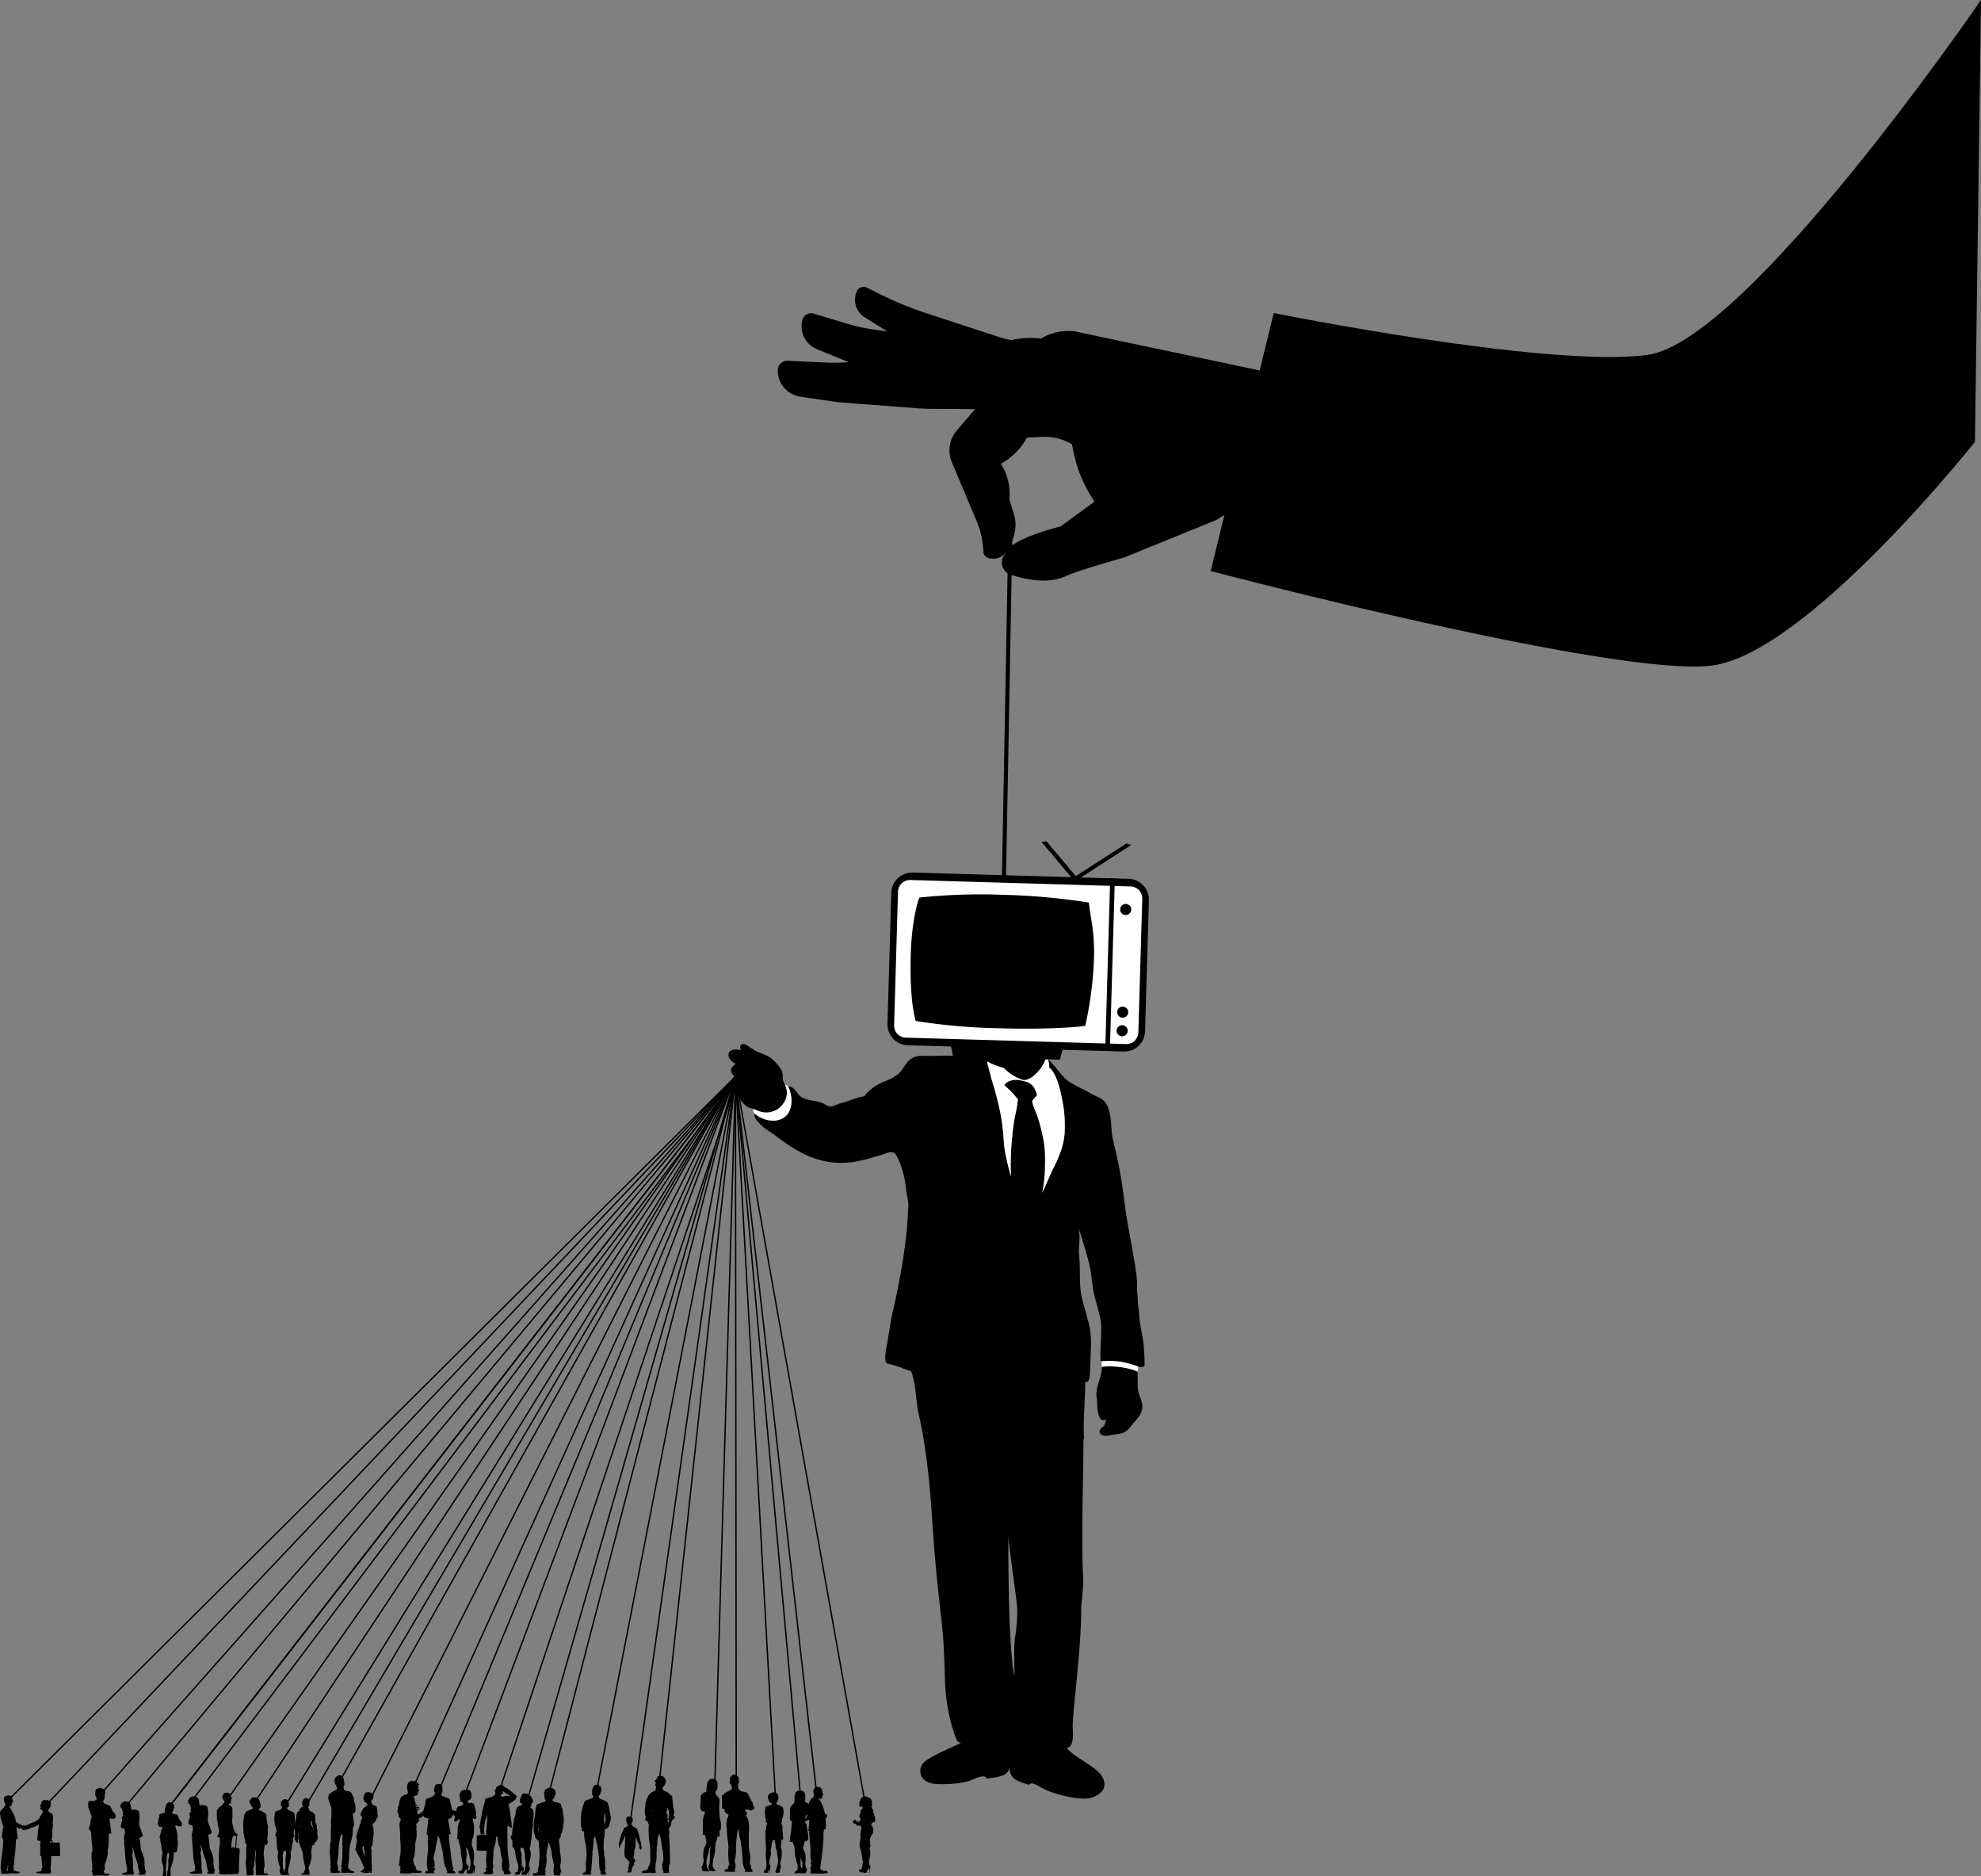 <svg xmlns="http://www.w3.org/2000/svg" width="727.091" height="688.507" viewBox="0 0 727.091 688.507">
  <rect x="0" y="0" width="727.091" height="688.507" fill="#808080" stroke="none"/>
  <g id="Group_106" data-name="Group 106" transform="translate(-3.5 178.628)">
    <g id="Group_108" data-name="Group 108" transform="translate(-0.03 -111)">
      <g id="Group_107" data-name="Group 107">
        <path id="Path_149" data-name="Path 149" d="M328.641,52.416a7.562,7.562,0,0,0,2.868,9.544l4.994,3.123,3.349,2.1-5.521-.809a63.7,63.7,0,0,1-9.092-2.02L312.77,60.606a3.289,3.289,0,0,0-4.124,2.309,9.092,9.092,0,0,0,4.765,10.472c.192.094.382.189.583.27l11.656,4.771a67.855,67.855,0,0,1-8.49.142l-13.871-.655a3.509,3.509,0,0,0-3.672,3.456,9.7,9.7,0,0,0,8.31,9.737l13.77,2,29.211,2.25q2.375.182,4.759.2l16.342.11-6.718,7.862a11.151,11.151,0,0,0-1.8,11.568l9.155,21.768a30.939,30.939,0,0,1,2.317,9.488l.141,1.726a2.584,2.584,0,0,0,2.344,2.363l.916.082a5.329,5.329,0,0,0,4.673-2.022l.082-.1c2.961-3.781,4.654-9.251,3.264-13.833-1.3-4.274-1.771-5.78-1.771-5.78a20.431,20.431,0,0,0-3.117-13.075,24.034,24.034,0,0,0,9.207-8.937l.385-.658,5.7-.268a19.251,19.251,0,0,1,9.511,2.011l1.264.631.645,3.132a48.471,48.471,0,0,0,5.993,15.293l1.629,2.694-12.413,9.082s-16.65,4.113-19.655,8.839l-.993,1.562a4.828,4.828,0,0,0,2.78,7.5c10.629,3.215,16.147,2.011,20.211.167,4.521-2.052,20.857-6.607,20.857-6.607L459.2,136.917l1.5-.608a32.15,32.15,0,0,1,24.977-5.039l8.892,1.879h0l6.325,1.336c7.5,1.586,9.725.16,11.389-2.881a62.572,62.572,0,0,0,8.076-34.635l-.127-2.849a7.858,7.858,0,0,0-7.09-7.468l-6.816-.91C495.515,84.3,481.2,82.377,479.429,82.1L418.111,69.136l-9.56-2.02a19.352,19.352,0,0,0-12.333,2.692c-.147-.022-.293-.034-.438-.053-.309-.04-.618-.081-.927-.11s-.587-.044-.882-.062c-.234-.015-.467-.032-.7-.041-.343-.013-.684-.016-1.025-.016-.18,0-.36,0-.541,0-.381.006-.76.022-1.141.044-.135.007-.27.015-.4.025-.414.029-.829.069-1.244.116l-.274.034c-.448.057-.893.123-1.339.2-.048.007-.1.018-.145.026q-.877.156-1.743.369c-.64-.1-1.276-.223-1.907-.371q-1.187-.277-2.345-.656l-26.52-8.673A131.174,131.174,0,0,1,336.9,53.366l-4.55-2.268a2.736,2.736,0,0,0-3.708,1.318" transform="translate(-10.616 -13.16)"/>
        <path id="Path_150" data-name="Path 150" d="M431.218,114.877l-23.136,94.677s149.223,39.292,184.134,34.654,96.38-82.059,96.38-82.059L690.815,0S604.992,125.377,568.32,130.249s-137.1-15.372-137.1-15.372" transform="translate(39.806 -67.629)"/>
        <line id="Line_29" data-name="Line 29" x1="2.372" y2="128.058" transform="translate(372.035 125.798)" fill="none" stroke="#000" stroke-width="1.5"/>
      </g>
      <g id="Group_109" data-name="Group 109">
        <path id="Path_151" data-name="Path 151" d="M388.667,413.374a27.6,27.6,0,0,1,5.961,0,29.721,29.721,0,0,1,4.065.712,16.649,16.649,0,0,1,3.058,1.019c.329,2.166-.128,4.889.316,7.176.435,2.245,1.782,4.024,1.484,6.4-.259,2.075-1.923,3.877-3.249,5.405-1.64,1.888-2.232,3.256-4.852,3.791-1.281.261-2.33.37-3.5.61-1.13.233-2.386.535-3.543-.3-1.239-.9-.054-2.343,1.016-3.042a6.978,6.978,0,0,0,.836-2.571,1.363,1.363,0,0,1-2.06-.125,6.828,6.828,0,0,1-.916-2.411c-.368-1.808-.22-3.814-.5-5.584-.558-3.486,2.072-7.458,1.883-11.082" transform="translate(19.232 20.55)"/>
        <path id="Path_152" data-name="Path 152" d="M278.819,315.555a6.446,6.446,0,0,1,.336,5.006,8.046,8.046,0,0,1-3.306,4.046,7.662,7.662,0,0,1-5.987.778,23.557,23.557,0,0,1-2.683-1.057,13.775,13.775,0,0,1-2.158-.719,13.087,13.087,0,0,1-3.117-3.279,7.242,7.242,0,0,1-1.209-1.688c-.208-.554-.038-1.516.619-1.676a5,5,0,0,1-2.019-2.052,2.13,2.13,0,0,1,1.344-2.447,2.478,2.478,0,0,1-1.608-2.194c-.064-1.1.885-1.865,1.688-2.428-1.466-.937-3.073-2.081-2.533-4.07.393-1.452,3.313-1.371,4.523-.976-.366-.676-.667-1.545.2-2.068s1.9.237,2.61.7a30.834,30.834,0,0,0,2.64,1.671c.906.465,1.862.791,2.794,1.184a11.325,11.325,0,0,1,4.84,3.51,11.822,11.822,0,0,1,1.916,2.638,8.333,8.333,0,0,1,.276,2.682,5.225,5.225,0,0,0,.832,2.437" transform="translate(12.835 14.948)"/>
        <path id="Path_153" data-name="Path 153" d="M360.847,513.818c.234,3.936.436,12.11,1.7,19.09.13-2.548-.353-10.7.274-14.409a58.524,58.524,0,0,0,.757-11.053c-.149-2.53-2.971-21.553-3.237-26.053-.027,13.83.277,28.488.51,32.424M346.61,303.936l-.473-7.995,27.172-1.61,1.1,9.069a21.561,21.561,0,0,0-.285,2.345c-.266,2.83-5.305,9.124-8.586,8.261a17.479,17.479,0,0,1-6.9-4.407,22.987,22.987,0,0,1-6.065-2.366,6.83,6.83,0,0,0,.367,1.743c.531,2.1,1.143,4.556,1.813,6.666.656,2.065,1.29,4.5,1.792,6.561a74.82,74.82,0,0,1,2.1,13.987c.276,4.659,1.538,9,2.624,13.313a101.423,101.423,0,0,1,.518-14.946,70.044,70.044,0,0,1,.935-6.969,50.384,50.384,0,0,0,1.128-6.417c-.886-1.111-1.728-2.069-2.416-2.823-.552-.6-1.788-1.584-2.579-2.436,1.238-1.9,4.085-2.068,5.155-1.867,2.016.379,4.244.61,5.544,2.476a10.878,10.878,0,0,1,1.345,3.043c-.565.747-1.3,1.514-1.821,2.145.259,2,1.475,4.19,2.083,6.054.717,2.2,1.231,4.285,1.737,6.561,1.051,4.73.994,7.914.866,12.895-.027,1.075-.131,2.548-.32,4.129a39.953,39.953,0,0,1-.7,4.1c.932-1.909,1.567-3.407,2.019-4.408.654-1.45,1.35-3.059,2.027-4.494a45.331,45.331,0,0,0,2.7-6.122A24.955,24.955,0,0,0,381,333.382a58.279,58.279,0,0,0-.19-7.661,67.438,67.438,0,0,0-1.538-8.111c-.585-2.717-2.2-7.023-3.915-8.023a9.4,9.4,0,0,0-.5-3.144c2.456,1.914,4.945,6.234,7.4,7.928,2.617,1.807,5.782,3.123,8.534,4.722,1.422.825,3.15,1.323,4.376,2.35a7.8,7.8,0,0,1,2.136,3.884c1.056,3.427.629,7.441,1.493,10.917a168.036,168.036,0,0,1,4.031,21.563c.871,7.568,2.384,14.215,3.574,21.623.507,3.16,1.288,7.15,1.18,10.415-.057,1.759.189,2.985.249,4.775.064,1.916.448,3.905.557,5.823.184,3.256.919,5.978,1.435,9.335a68.707,68.707,0,0,1,.5,9.282,3.309,3.309,0,0,1-1.94.292,36.245,36.245,0,0,0-6.9-1.919,26.722,26.722,0,0,0-7.193-.1c-.547-3.551.553-11.133-.028-14.768-.568-3.549-1.782-6.807-2.511-10.233-.816-3.84-.861-7.7-1.894-11.487-.933-3.427-1.969-6.928-2.988-10.232-.275-.9-.679-1.772-1.017-2.622,1.248,3.075.1,7.014.453,10.27.413,3.768.19,7.4.405,11.194.4,7.045,3.866,12.931,3.953,20.084.036,2.958-.21,7.876-.322,10.814-.1,2.653-.144,4.717-1.791,4.6.044,6.235-.87,14.509-.4,20.744-.214.295-.236-.4-.236-.228,0,13.845-.865,35.4-.14,51.23.208,4.506-.713,8.615-.705,11.895.031,14.814-3.365,38.438-3.09,43.08s-.085,6.919-2.165,7.536c1.92,2.637,8.963,5.995,11.9,9.1,2.341,2.475,3.575,6.772-2.639,9.044-3.844,1.407-14.678-1.246-18.631-3.658-2.991-1.823-3.893-1.758-4.578-1.033-4.026-1.281-7.136-1.977-7.164-6.631-.14,3.608-4.259,3.744-8.452,4.417-.183-1.294-1.955-1.1-5.3.42-3.572,1.624-11.822,1.845-14.454,1.351-5.136-.967-5.361-5.7-3.143-7.786,2.239-2.109,9.432-5.146,13.55-7.084-.868-.371-1.258-.547-1.556-1.248-1.722-4.061-4-11.969-4.3-22.534-.189-6.762-.371-13.405-1.143-20.255-2.925-25.906-2.836-29.039-3.883-43.158-.42-5.653-1.672-21.066-4.518-33.175-1.2-5.106-.933-11.232-2.884-16.095-3.791-1.163-4.612-1.942-8.485-2.7-1.748-.344-.675-5.31-.319-7.178.744-3.917,1.28-8.59,2.221-12.514.91-3.787,1.868-8.4,2.556-12.216,1.276-7.061,1.715-10.366,2.542-17.825.189-1.7.345-6.172.5-7.85.163-1.8-.576-4.013-.771-5.855a37.37,37.37,0,0,0-2.375-10.426c-.467-1.08-1.294-3.324-2.491-3.719-1.28-.423-3.581.809-4.8,1.135-3.7.989-7.214,2.174-11.119,2.564-7.574.758-14.207-1.279-20.538-5.185-2.928-1.808-5.794-4.026-8.633-6.044a19.075,19.075,0,0,1-3.568-2.71c-1.147-1.27-2.424-2.5-2.176-4.024,2.506,2.156,6.685,3.5,9.939,1.981,4.561-2.128,4.16-8.4,2.416-11.89,2.3-.257,3.278,2.97,5.052,3.987,2.109,1.207,5.063,1.123,7.371,2.05,1.218.488,2.156,1.348,3.24,1.284,1.108-.067,2.705-1,3.946-1.281,2.844-.654,5.322-2,8.3-2.437a17.07,17.07,0,0,1,7.135-5.307c2.576-.949,5.586-2.445,7.068-4.859,1.926-3.138,3.564-4.846,7.6-4.684,3.593.145,6.687-.2,10.369-.038a46.33,46.33,0,0,0,5.382-.266" transform="translate(13.285 14.638)"/>
        <path id="Path_154" data-name="Path 154" d="M266.75,323.617a23.56,23.56,0,0,0,2.683,1.057,7.662,7.662,0,0,0,5.987-.778,8.046,8.046,0,0,0,3.306-4.046,6.445,6.445,0,0,0-.336-5.006,1.493,1.493,0,0,1,1.144.567c1.743,3.495,2.144,9.762-2.418,11.89-3.253,1.518-7.432.175-9.938-1.981a2.075,2.075,0,0,1-.428-1.7" transform="translate(13.265 15.658)" fill="#fff"/>
        <path id="Path_155" data-name="Path 155" d="M388.578,413.468a27.677,27.677,0,0,1,5.962,0,29.868,29.868,0,0,1,4.064.713,16.624,16.624,0,0,1,3.058,1.019,5.377,5.377,0,0,0,.315-1.817,37.981,37.981,0,0,0-6.534-1.766,27.849,27.849,0,0,0-6.92-.15c.027.452.027,1.545.055,2" transform="translate(19.323 20.456)" fill="#fff"/>
        <path id="Path_156" data-name="Path 156" d="M370.078,305.2c-.266,2.83-5.305,9.124-8.585,8.261a17.472,17.472,0,0,1-6.9-4.407,23,23,0,0,1-6.066-2.366,6.875,6.875,0,0,0,.367,1.743c.531,2.1,1.143,4.555,1.813,6.666.656,2.065,1.29,4.5,1.792,6.561a74.906,74.906,0,0,1,2.1,13.987c.276,4.659,1.538,9,2.623,13.313a101.263,101.263,0,0,1,.519-14.946,69.736,69.736,0,0,1,.934-6.969,50.2,50.2,0,0,0,1.128-6.417c-.886-1.111-1.728-2.069-2.417-2.823-.552-.6-1.787-1.584-2.579-2.436,1.238-1.9,4.085-2.068,5.155-1.867,2.017.379,4.244.61,5.545,2.476a10.88,10.88,0,0,1,1.344,3.043c-.565.747-1.3,1.514-1.821,2.145.259,2,1.475,4.189,2.083,6.054.717,2.2,1.231,4.285,1.737,6.561,1.051,4.73.994,7.914.867,12.895-.028,1.075-.132,2.548-.32,4.129a40.2,40.2,0,0,1-.7,4.1c.931-1.909,1.566-3.407,2.018-4.408.655-1.45,1.351-3.059,2.028-4.494a45.457,45.457,0,0,0,2.7-6.122,24.92,24.92,0,0,0,1.514-7.04,58.267,58.267,0,0,0-.19-7.661,67.259,67.259,0,0,0-1.538-8.111c-.585-2.717-2.2-7.023-3.916-8.023a9.4,9.4,0,0,0-.5-3.144,5.235,5.235,0,0,0-.73-.7" transform="translate(17.333 15.179)" fill="#fff"/>
        <path id="Path_157" data-name="Path 157" d="M375.845,306.335l-39.165-1.144-1.113-5.249,41.7,1.218Z" transform="translate(16.689 14.917)"/>
        <path id="Path_158" data-name="Path 158" d="M400.349,306.282l-79.274-2.316a7.648,7.648,0,0,1-7.413-7.859L315.068,248a7.648,7.648,0,0,1,7.859-7.413L402.2,242.9a7.648,7.648,0,0,1,7.413,7.859l-1.406,48.106a7.648,7.648,0,0,1-7.859,7.413" transform="translate(15.6 11.965)"/>
        <path id="Path_159" data-name="Path 159" d="M401.107,303.41l-80.859-2.362a4.4,4.4,0,0,1-4.262-4.518l1.433-49.069a4.4,4.4,0,0,1,4.519-4.262l80.859,2.362a4.4,4.4,0,0,1,4.262,4.518l-1.434,49.069a4.4,4.4,0,0,1-4.518,4.262" transform="translate(15.715 12.095)" fill="#fff"/>
        <path id="Path_160" data-name="Path 160" d="M353.838,297.345a223.045,223.045,0,0,1-29.926-2.616l-.295-.054-.077-.25c-.091-.294-2.229-7.388-1.741-24.058.4-13.772,3.024-20.651,3.051-20.72l.093-.239.29-.038a213.43,213.43,0,0,1,30.036-1,241.331,241.331,0,0,1,31.56,2.8l.353.063.036.309c.253,2.225.534,3.963.807,5.643A69.706,69.706,0,0,1,389.008,273a134.588,134.588,0,0,1-3.1,23.2l-.066.278-.324.047c-.1.014-10.252,1.443-31.681.818" transform="translate(16 12.347)"/>
        <rect id="Rectangle_23" data-name="Rectangle 23" width="61.323" height="1.708" transform="translate(409.239 315.967) rotate(-88.344)"/>
        <path id="Path_161" data-name="Path 161" d="M395.758,298.017a2.029,2.029,0,1,1,2.087-1.969,2.032,2.032,0,0,1-2.087,1.969" transform="translate(19.584 14.62)"/>
        <path id="Path_162" data-name="Path 162" d="M395.947,291.526a2.029,2.029,0,1,1,2.087-1.969,2.032,2.032,0,0,1-2.087,1.969" transform="translate(19.594 14.297)"/>
        <path id="Path_163" data-name="Path 163" d="M397,255.629a2.029,2.029,0,1,1,2.087-1.969A2.032,2.032,0,0,1,397,255.629" transform="translate(19.646 12.512)"/>
        <path id="Path_164" data-name="Path 164" d="M379.684,243.467l-.693-.223,19.2-12.357.693.223Z" transform="translate(18.849 11.483)"/>
        <path id="Path_165" data-name="Path 165" d="M379.684,243.467l-.693-.223,19.2-12.357.693.223Z" transform="translate(18.849 11.483)" fill="none" stroke="#000" stroke-width="0.871"/>
        <path id="Path_166" data-name="Path 166" d="M379.479,243.452l-11.147-13.244.778-.114,11.147,13.244Z" transform="translate(18.318 11.443)"/>
        <path id="Path_167" data-name="Path 167" d="M379.479,243.452l-11.147-13.244.778-.114,11.147,13.244Z" transform="translate(18.318 11.443)" fill="none" stroke="#000" stroke-width="0.871"/>
        <line id="Line_2" data-name="Line 2" x2="47.335" y2="265.303" transform="translate(273.475 327.413)" fill="none" stroke="#000" stroke-width="0.5"/>
        <line id="Line_3" data-name="Line 3" x1="87.974" y2="263.087" transform="translate(186.5 327.413)" fill="none" stroke="#000" stroke-width="0.5"/>
        <line id="Line_4" data-name="Line 4" x1="76.784" y2="266.961" transform="translate(196.691 327.413)" fill="none" stroke="#000" stroke-width="0.5"/>
        <line id="Line_5" data-name="Line 5" x1="50.975" y2="262.087" transform="translate(222.5 327.413)" fill="none" stroke="#000" stroke-width="0.5"/>
        <line id="Line_6" data-name="Line 6" x1="38.871" y2="275.33" transform="translate(234.604 327.413)" fill="none" stroke="#000" stroke-width="0.5"/>
        <line id="Line_7" data-name="Line 7" x1="27.975" y2="259.087" transform="translate(245.5 327.413)" fill="none" stroke="#000" stroke-width="0.5"/>
        <line id="Line_8" data-name="Line 8" x1="7.661" y2="262.28" transform="translate(265.813 327.413)" fill="none" stroke="#000" stroke-width="0.5"/>
        <line id="Line_9" data-name="Line 9" x2="0.279" y2="260.649" transform="translate(273.475 327.413)" fill="none" stroke="#000" stroke-width="0.5"/>
        <line id="Line_10" data-name="Line 10" x2="14.96" y2="269.893" transform="translate(273.475 327.413)" fill="none" stroke="#000" stroke-width="0.5"/>
        <line id="Line_11" data-name="Line 11" x2="24.204" y2="267.718" transform="translate(273.475 327.413)" fill="none" stroke="#000" stroke-width="0.5"/>
        <line id="Line_12" data-name="Line 12" x2="29.641" y2="261.736" transform="translate(273.475 327.413)" fill="none" stroke="#000" stroke-width="0.5"/>
        <line id="Line_13" data-name="Line 13" x1="267.072" y2="265.671" transform="translate(6.402 327.413)" fill="none" stroke="#000" stroke-width="0.5"/>
        <line id="Line_14" data-name="Line 14" x1="108.825" y2="262.016" transform="translate(164.65 327.413)" fill="none" stroke="#000" stroke-width="0.5"/>
        <path id="Path_246" data-name="Path 246" d="M145.988,0,.514,259.014" transform="translate(127.486 327.413)" fill="none" stroke="#000" stroke-width="0.5"/>
        <line id="Line_16" data-name="Line 16" x1="232.936" y2="263.265" transform="translate(40.539 327.413)" fill="none" stroke="#000" stroke-width="0.5"/>
        <line id="Line_17" data-name="Line 17" x1="223.743" y2="267.718" transform="translate(49.731 327.413)" fill="none" stroke="#000" stroke-width="0.5"/>
        <line id="Line_18" data-name="Line 18" x1="206.163" y2="265.945" transform="translate(67.311 327.413)" fill="none" stroke="#000" stroke-width="0.5"/>
        <line id="Line_19" data-name="Line 19" x1="207.974" y2="268.087" transform="translate(65.5 327.413)" fill="none" stroke="#000" stroke-width="0.5"/>
        <line id="Line_20" data-name="Line 20" x1="157.406" y2="267.174" transform="translate(116.068 327.413)" fill="none" stroke="#000" stroke-width="0.5"/>
        <line id="Line_21" data-name="Line 21" x1="176.315" y2="266.141" transform="translate(97.159 327.413)" fill="none" stroke="#000" stroke-width="0.5"/>
        <line id="Line_22" data-name="Line 22" x1="186.517" y2="265.314" transform="translate(86.958 327.413)" fill="none" stroke="#000" stroke-width="0.5"/>
        <line id="Line_23" data-name="Line 23" x1="168.337" y2="272.612" transform="translate(105.137 327.413)" fill="none" stroke="#000" stroke-width="0.5"/>
        <line id="Line_24" data-name="Line 24" x1="253.002" y2="267.317" transform="translate(20.472 327.413)" fill="none" stroke="#000" stroke-width="0.5"/>
        <line id="Line_25" data-name="Line 25" x1="68.633" y2="263.706" transform="translate(204.842 327.413)" fill="none" stroke="#000" stroke-width="0.5"/>
        <line id="Line_26" data-name="Line 26" x1="99.711" y2="264.448" transform="translate(173.764 327.413)" fill="none" stroke="#000" stroke-width="0.5"/>
        <line id="Line_27" data-name="Line 27" x1="118.336" y2="260.953" transform="translate(155.138 327.413)" fill="none" stroke="#000" stroke-width="0.5"/>
        <line id="Line_28" data-name="Line 28" x1="133.974" y2="265.087" transform="translate(139.5 327.413)" fill="none" stroke="#000" stroke-width="0.5"/>
        <path id="Path_168" data-name="Path 168" d="M3.764,568.67a1.694,1.694,0,0,0-.313,1.656c.039.392.1.657.18,1.138.093.532.269.717.355,1.226s.574,1.734.606,2.055-.17.568-.193.913-.141.689-.172,1-.1.963-.141,1.424-.016.657.023.7c-.039.07.188.093.258.086l.008.1c.007.1.164.552.18.8s-.078,1.208-.093,1.411a13.379,13.379,0,0,1-.079,1.531c-.086.446-.125.924-.188,1.19s-.1.963-.156,1.346a9.881,9.881,0,0,0-.227,1.677c-.024.846-.227,2.027-.219,2.614a4.93,4.93,0,0,0,.1.94c.023.211.156.344.125.516s-.039.383.016.383a.434.434,0,0,0-.039.172,1.27,1.27,0,0,0,0,.267,3.216,3.216,0,0,0,.478.086,2.153,2.153,0,0,0,.3-.007s.579.023.955.023a8.058,8.058,0,0,0,1.346-.07c.25.007.673-.024.673-.024l.016-.125a5.12,5.12,0,0,1,.72.055,5.079,5.079,0,0,0,1.189.086A3.95,3.95,0,0,0,10.7,591.5c.023-.055.015-.126-.04-.126H10.6a.177.177,0,0,0-.181-.227,2.8,2.8,0,0,1-1.866-.432.059.059,0,0,0,.013-.038c-.014-.061-.131-.144-.218-.216l-.04-.034a.223.223,0,0,1-.08-.187.089.089,0,0,1,.033-.048.341.341,0,0,0,.172-.258,1.824,1.824,0,0,0-.07-.634,1.8,1.8,0,0,1,.148-.736,4.234,4.234,0,0,0,.056-1.017c.007-.469.2-2.152.344-3.334s.258-3.506.3-4.186c.013-.216.023-.489.03-.779.166.023.537.058.581-.082a2.5,2.5,0,0,0,.007-.955c-.063-.4-.235-1.182-.266-1.674-.027-.421-.117-1.057-.166-1.7.3.158.594.317.744.409.353.219.446.267.446.267a2.171,2.171,0,0,1,.211-.321c.016-.015.039-.04.068-.072.084.064.4.3.439.318.015.005.04-.006.072-.029a.253.253,0,0,0,.162.231.266.266,0,0,0,.177.167.211.211,0,0,0,.209.1.2.2,0,0,0,.236.014.29.29,0,0,0,.061.024.169.169,0,0,0,.188-.1c.063,0,.151.021.193-.2a.578.578,0,0,0,.111.021c.024.045.048.087.066.121.055.1.016.125.118.07s.626-.2.877-.328a20.415,20.415,0,0,1,2.089-.79,10.029,10.029,0,0,0,1.722-.829.5.5,0,0,1,.056.266c-.008.165-.212,1.151-.244,1.456s-.141,1.072-.171,1.667c-.026.491-.1,1.057-.165,1.6-.01.066-.019.124-.026.168a1.339,1.339,0,0,0-.016.2.509.509,0,0,0,.077.332.362.362,0,0,0,.15.142.372.372,0,0,0,.052.021,1.618,1.618,0,0,0,.514.1c.148.023.313-.008.352.118.012.038.035.26.062.586a.26.26,0,0,0-.109.228c-.007.306.016,4.46.016,4.46s-.016.219.1.243h.295c.065.827.138,1.623.174,2.074.071.853.2,1.706.2,1.871a1.22,1.22,0,0,1-.258.641.228.228,0,0,0,0,.344c.079.047.008.149-.086.2s-.023.188-.125.29a1.112,1.112,0,0,1-.367.2c-.071.023-.227.039-.353.086a7.3,7.3,0,0,1-.814,0c-.188-.009-.2.188-.219.258-.047-.008-.07-.008-.07.046s.1.086.439.172a5.487,5.487,0,0,0,1.205.142,27.91,27.91,0,0,0,3.74-.016.928.928,0,0,0,0-.332.182.182,0,0,0,.036-.024.017.017,0,0,0,.008-.02c-.008-.031.023-.328.016-.4a1.973,1.973,0,0,0-.047-.4,1.438,1.438,0,0,1-.079-.454c0-.156.024-.587.11-1.549a23.043,23.043,0,0,0,.109-2.661c-.007-.137-.019-.3-.033-.482l3.14,0s.125.016.156-.2-.093-4.641-.093-4.641-.008-.133-.188-.148c-.068-.006-1.036,0-2.217,0a.412.412,0,0,0-.092-.136.149.149,0,0,0-.078-.037c-.005-.5-.185-.646-.345-.693a3.321,3.321,0,0,0-.117-.478l0-.007c.014.01.062-.094.033-.134l.026.014c.141.086.133.07.133.047s.055-1.275.07-1.855.118-1.5.1-1.76a2.05,2.05,0,0,1,.125-.689,5.385,5.385,0,0,0-.07-1.378,1.4,1.4,0,0,1,.047-.578.7.7,0,0,0,.07-.391c-.031-.149.013-.516.007-1a2.951,2.951,0,0,0-.114-1.154,1.285,1.285,0,0,0-.569-.6,4.74,4.74,0,0,1-.5-.183,2.615,2.615,0,0,1-.62-.694l-.009,0-.012-.04a1.621,1.621,0,0,0,.213-.313c.084-.183.47-.752.715-1.3a1.72,1.72,0,0,0-.2-1.706.667.667,0,0,0-.579-.267,1.826,1.826,0,0,0-2.492.357.352.352,0,0,0-.059.437.922.922,0,0,1-.1.281.129.129,0,0,0-.012.036l-.009,0a.265.265,0,0,0-.141.141.86.86,0,0,0-.03.277c-.073.08-.152.16-.2.209a.144.144,0,0,0,0,.234c.058.044.129.043.152.089a.137.137,0,0,1-.016.157.08.08,0,0,0,.027.136.108.108,0,0,1-.012.188.119.119,0,0,0-.039.188c.034.031.039.093.007.179-.125.344.142.353.3.392s.4.172.415.242a2.05,2.05,0,0,0,.093.337,1.648,1.648,0,0,1,.06.362v-.007s-.012,0-.08.086-.214.323-.214.323l.006-.006a.2.2,0,0,0-.026.043c-.026.057-.063.224-.089.3s.016.037-.3.36a3.428,3.428,0,0,0-.611,1.158c-.03.141-.211.1-.3.2s-.109.258-.344.353a1.663,1.663,0,0,0-.61.422.8.8,0,0,1-.486.29c-.172.023-.383.219-.61.2s-.2.142-.36.156-.525.228-.689.267a2.284,2.284,0,0,0-.564.266c-.165.1-.446.188-.571.251-.107.053-.478.158-.7.234v0a.477.477,0,0,0-.08.03,2.392,2.392,0,0,0-.233-.234.228.228,0,0,0-.209-.016c-.057.037-.138.068-.162.148a.47.47,0,0,0-.009.137l-.147-.034H11.7a.269.269,0,0,0-.015-.037,2.43,2.43,0,0,0-.353-.179.09.09,0,0,0-.012-.039s-.33-.211-.509-.305-.43-.2-.564-.266a3.629,3.629,0,0,1-.532-.282c-.123-.09-.378-.212-.539-.314-.029-.2-.056-.383-.071-.547a6.113,6.113,0,0,0-.384-1.479,11.424,11.424,0,0,0-.626-1.314c-.212-.353-.446-.658-.462-.736s-.1-.353-.125-.407-.3-.438-.3-.438l-.015-.017c-.016-.047-.031-.094-.045-.129a1.192,1.192,0,0,0-.263-.342.624.624,0,0,1,.014-.144c.041-.167.016-.229.313-.271s.464-.11.464-.293-.093-.26-.046-.313a.169.169,0,0,0,.03-.172.114.114,0,0,1,.066-.135.1.1,0,0,0,.062-.144c-.029-.064.016-.13.043-.2.117.021.2-.016.189-.146a.667.667,0,0,0-.037-.158.063.063,0,0,0,.052.027c.063,0,.126.021.162-.068s.094-.281-.005-.339a.445.445,0,0,0-.24-.08.44.44,0,0,0-.009-.161,2.271,2.271,0,0,0-.219-.819.366.366,0,0,0,.156-.3c-.005-.121-.026.021-.063.01s-.021-.094-.072-.177a1.05,1.05,0,0,0-.474-.288,3.012,3.012,0,0,0-.553-.114,3.292,3.292,0,0,0-.877.063,1.564,1.564,0,0,0-.558.25,1.27,1.27,0,0,0-.5,1.038,2.5,2.5,0,0,0,.26,1.112,3.133,3.133,0,0,0,.172.443c.058.11.142.156.162.256a1.31,1.31,0,0,1-.051.517v0a.417.417,0,0,0-.121-.029c-.054.005-.1.295-.108.325a.3.3,0,0,0-.145.008c-.023.016-.062.219-.117.329s-.047.149-.047.149-.4.352-1.026,1m18.03,11.377a.163.163,0,0,0,.313-.034.142.142,0,0,0,.249-.01.243.243,0,0,0,.029-.057c.122.013.106.36.106.36h0a.319.319,0,0,0-.166.174l-.608,0c0-.044-.006-.149-.008-.288.07-.04.071-.093.085-.149M20.78,568.655l-.018,0,.018,0M5.963,590.144a1.258,1.258,0,0,0,.188-.626,7.717,7.717,0,0,1,.161-.885c.006.089.017.28.012.5a1.8,1.8,0,0,0,.024.4c0,.214-.022.308-.1.38s-.062.109-.023.281a.784.784,0,0,1-.031.423,1.247,1.247,0,0,0-.027.342l0,0a.356.356,0,0,1-.246-.118.112.112,0,0,0-.018-.049l.005,0s-.016-.086-.039-.266a.467.467,0,0,1,.1-.392" transform="translate(0.167 28.01)"/>
        <path id="Path_169" data-name="Path 169" d="M83.385,566.383l.01,0-.01,0" transform="translate(4.147 28.168)"/>
        <path id="Path_170" data-name="Path 170" d="M83.394,566.386h0" transform="translate(4.147 28.168)"/>
        <path id="Path_171" data-name="Path 171" d="M83.4,566.387h0" transform="translate(4.148 28.168)"/>
        <path id="Path_172" data-name="Path 172" d="M79.485,568.316a1.115,1.115,0,0,0-.3.48c-.022.1-.007.712-.007.873s-.007.783.021.916a3.642,3.642,0,0,1,.014.628,4.2,4.2,0,0,0,.071.973,7.57,7.57,0,0,1,.2,1.163,9.057,9.057,0,0,0,.092,1.042c.028.142.366,1.241.416,1.537a1.176,1.176,0,0,1,.021.43,4.663,4.663,0,0,1-.212.782c-.1.353-.3.874-.359,1.015s-.12.345-.12.345a5.405,5.405,0,0,0,.7.112l.007.057a1.843,1.843,0,0,0,.218.028,9.244,9.244,0,0,1,.043.924c.006.323,0,1.3.014,1.36a2.954,2.954,0,0,1-.085.789,8.458,8.458,0,0,0-.2,1.24c-.006.2-.021.825-.021,1.037s0,.437-.007.486-.049.324-.091.564.028.909.007,1.177.035,1.206.049,1.552a18.543,18.543,0,0,1-.021,1.93.683.683,0,0,0,.049.381,3.266,3.266,0,0,0,.056.606c.057.226.121.24.121.29s-.078.514-.078.514a.2.2,0,0,0-.07.134c-.007.084-.028.338-.028.338a14.549,14.549,0,0,0,1.936.2,1.7,1.7,0,0,0,.313.029,1.016,1.016,0,0,0,.193-.02c.255,0,.519-.006.786-.023l-.021-.126a4.9,4.9,0,0,0,.825.105,10.344,10.344,0,0,0,1.67-.127,3.785,3.785,0,0,0,.51-.094.522.522,0,0,0,.435.257c.268-.028.324-.338.324-.338s.324-.269.324-.48.07-1.015.07-1.015l-.1-.028s.154-4.976.211-5.4a5.926,5.926,0,0,0,.057-1.988.5.5,0,0,0-.508-.353c-.154-.028-.634-.154-.733-.154l.268-3.793-.057-.042.057-.691a.924.924,0,0,0,.254.141c.084.014.184-.07.155-.127a.9.9,0,0,0-.184-.169s-.028-.408-.127-.48a.8.8,0,0,0-.345-.07.484.484,0,0,0-.254-.265c-.08-.038-.133-.069-.176-.095l.007-.106-.04-.01.04.01s-.19-.486-.275-.7-.084-.274-.169-.486-.211-.317-.232-.507.021-.233,0-.4a8.132,8.132,0,0,1-.423-1.861c.042-.55.127-1.691.148-2.241s-.043-.952,0-1.4a5.724,5.724,0,0,0-.085-1.289,1.18,1.18,0,0,0-.3-.571,6.668,6.668,0,0,0-.719-.466c-.242-.116-.25-.2-.247-.26l.049-.236a.13.13,0,0,1,.057-.05c.084-.031.328.022.5-.073a.262.262,0,0,0,.159-.286,1.728,1.728,0,0,1,.043-.6,1.3,1.3,0,0,0,.094-.5,1.813,1.813,0,0,0-.01-.2s.317-.01.307-.423c0,0-.159-.094-.275-.148,0,0-.19-.475-.3-.792a1.235,1.235,0,0,0-.01-.444c-.052-.159-.169-.244-.265-.223s-.115-.031-.179-.073a.635.635,0,0,0-.2-.127c-.085-.021-.159-.148-.265-.127a1.4,1.4,0,0,1-.413-.063c-.106-.022-.169-.043-.2,0a.319.319,0,0,1-.179.084c-.064.01-.054.042-.054.042-.455-.052-.338.033-.338.033l-.18-.01s.073.021.031.063a2.583,2.583,0,0,0-.244.285c-.063.1-.211.18-.242.275s-.138.117-.191.232a1.78,1.78,0,0,0-.106.487,2.475,2.475,0,0,0,.17.571,1.621,1.621,0,0,0,.232.539,1.439,1.439,0,0,1,.191.317c.063.137.063.085.138.181a.761.761,0,0,1,.094.159,1.029,1.029,0,0,1,.012.255.322.322,0,0,0-.075.03l-.146.324a.623.623,0,0,0-.326.127,1.014,1.014,0,0,1-.247.535s-.07.071-.049.106c0,0-.458.275-.945.62a3.539,3.539,0,0,0-.74.839M84.532,581.1c.106-.8.3-2.115.3-2.115a.148.148,0,0,0,.127-.1,5.267,5.267,0,0,0,.063-.719.622.622,0,0,1,.127-.043c.043-.01.064.075.159.064a1.351,1.351,0,0,0,.2-.042.168.168,0,0,0,.169.052c.117-.021.159-.159.159-.159a.452.452,0,0,0,.221.031c.087-.019.112-.09.172-.119l.075,0-.112.761s-.085,1.453-.127,1.861-.084,1.8-.154,1.861a.776.776,0,0,1-.3.07l-.042-.057-.112-.112-.142-.1-.169-.07a5.43,5.43,0,0,0-.7-.168c.033-.4.062-.723.085-.9m-.106,1.16a.921.921,0,0,1,.307,0c.043.021.138.042.223.073a.849.849,0,0,1,.221.2l-.774.03c.007-.106.016-.209.023-.309" transform="translate(3.938 27.96)"/>
        <path id="Path_173" data-name="Path 173" d="M101.858,568.086a.721.721,0,0,1-.057.069c-.191.118-.467.292-.548.337-.115.066-.738.232-.755.24a6.041,6.041,0,0,0-.864.4c-.15.119-.174.784-.247,1.22a14.116,14.116,0,0,0-.124,1.924c.022.334.117.6.145.886a3,3,0,0,0,.1.879c.117.275.3.842.523,1.27a.637.637,0,0,1-.007.261c-.036.065-.115.117-.087.145s.139.072.153.124a2.826,2.826,0,0,1-.088.566c-.058.291-.414,1.423-.406,1.518s.174.13.305.2.188.109.188.153a4.529,4.529,0,0,0-.058.523,3.583,3.583,0,0,1,.065.486c0,.152.146,3.013.218,3.348a5.865,5.865,0,0,0,.239.777c.019.044.082.2.217.218a1.626,1.626,0,0,1-.07.544,7.036,7.036,0,0,0-.184,2.181c.1.51.354,1.544.567,2.239s.41.878.269,1.529-.283.51-.1.964a9.978,9.978,0,0,1,.4,1.1.337.337,0,0,0,.043.142l1.388-.014a1.2,1.2,0,0,0,.017-.167c-.007.1-.017.167-.017.167h1.4s.338-.1.227-.27a3.007,3.007,0,0,1-.382-.878c.042-.425-.071-.482.014-.666s.043-.185.085-.538c0,0,.525-2.012.723-3.16a8.28,8.28,0,0,0,.142-2.535,5.22,5.22,0,0,1,.092-.825.307.307,0,0,0,.136-.037c.094-.1.225-1.83.313-2.142a14.778,14.778,0,0,0,.355-1.619c.022-.305.037-.573.029-.712l0-.041a.689.689,0,0,0,.01-.135l-.01.015a.6.6,0,0,1,.067-.274c.072-.124.385-.21.385-.254s-.2-.675-.2-.806-.087-.443-.094-.558a2.2,2.2,0,0,1-.05-.363c.021-.052.4-1.285.515-1.568s.2-.283.211-.516a2.685,2.685,0,0,0-.007-.487c-.022-.13-.094-.892-.139-1.124s-.13-1.423-.123-1.576-.015-.342-.015-.509a4.359,4.359,0,0,0-.051-.7,1.243,1.243,0,0,0-.371-.725c-.181-.131-1.836-.755-1.967-.849-.1-.077-.135-.1-.181-.133.009-.143-.162-.245-.272-.3.022-.081.045-.156.065-.207.05-.1.1-.2.121-.248a2.281,2.281,0,0,1,.232-.331c.021-.021.078.1.112.12s.085.049.127.014.042-.19.07-.253a.655.655,0,0,0,.057-.373,1.053,1.053,0,0,1-.091-.183c-.007-.049-.092-.851-.127-.964a1.312,1.312,0,0,0-1.245-1.076c-.294-.04-.808-.007-1.308.787a1.262,1.262,0,0,0-.26.943s-.12.175-.07.295.042.345.268.422a.665.665,0,0,1,.133.211,1.371,1.371,0,0,1,.094.489,1.255,1.255,0,0,1-.25.4m3.63,5.405.005.01a1.706,1.706,0,0,1,.113.165.282.282,0,0,1,.031.1c0,.04,0,.081,0,.11a2.66,2.66,0,0,1-.063.326.348.348,0,0,1-.057-.113.413.413,0,0,1-.043-.17c-.005-.083,0-.309.011-.428m-1.6-5.292c.066.027.134.058.191.084-.063-.023-.139-.049-.194-.075l0-.009m-1.5,16.628c.043-.269.255-1.105.3-1.275l0-.005c.2-.012.452-.025.733-.038a.857.857,0,0,1,.13.411,3.113,3.113,0,0,1,.042,1.232,7.394,7.394,0,0,0-.212,1.389c-.015.382.057,1.473.042,1.955s-.042,1.105-.042,1.275-.085.227-.17.34-.355.5-.312.722c.024.13.109.439.162.772-.1-.254-.331-.787-.4-.956a3.368,3.368,0,0,1-.114-.581c-.028-.085-.057-.2-.1-.312s-.057-1.4-.057-1.643.057-.879.043-1.4-.085-1.616-.043-1.884" transform="translate(4.937 28.076)"/>
        <path id="Path_174" data-name="Path 174" d="M271.2,590.063a2.06,2.06,0,0,1-.29.59c-.044.088-.155.033-.388.233s0,.578.022.624-.034.133.612.144.756-.133.811-.167,0-.211.056-.478.156-.568.234-.556a5.818,5.818,0,0,1,.056,1.157h.233a8.567,8.567,0,0,1,.212-1.513,3.317,3.317,0,0,0,.122-1.035c-.022-.312-.456-.612-.456-.612a8.449,8.449,0,0,1,.289-2.27,5.11,5.11,0,0,0,.334-1.769c0-.611-.177-.912-.1-1.1a13.02,13.02,0,0,0,.289-1.3c.067-.344.056-.879.111-1.123s.223-.679.29-.879a3.428,3.428,0,0,0,.091-.376c.219,0,.447,0,.682-.005.059.408.173,1.154.283,1.582,0,0,.056.5.066.824a1.84,1.84,0,0,0,.178.867,2.936,2.936,0,0,1,.278.9c.056.311.223,1.658.255,2.013a12.936,12.936,0,0,1,.19,2.024c-.078.312-.145.646-.2.79a2.726,2.726,0,0,0-.078.545c-.012.089-.223.534-.234.679a10.733,10.733,0,0,1-.422,1.023c-.045.122-.057.578.1.7a5.124,5.124,0,0,0,1.346.045s.078-.234.145-.423.034-.634.122-.846a2.778,2.778,0,0,0,.256-.845c-.022-.167-.245-1.045-.245-1.145a1.351,1.351,0,0,1,.034-.4c.044-.167.322-1.28.378-1.691a11.3,11.3,0,0,0,.123-3.015c-.2-.734-.467-1.046-.312-1.635.136-.515.264-1.79.323-2.123a2.135,2.135,0,0,0,.457-.075l.043-.005-.024,0a.2.2,0,0,0,.052-.027,33.626,33.626,0,0,0-.283-3.6,9.13,9.13,0,0,0,.011-1.176,3.527,3.527,0,0,0-.208-.637c-.031-.108-.1-.255-.154-.4a1.658,1.658,0,0,0,.028-.18c.007-.089,0,0,.06-.178a2.155,2.155,0,0,0,.119-.615,2.911,2.911,0,0,1,.051-.467,8.445,8.445,0,0,1,.23-.92,8.077,8.077,0,0,0,.3-1.64,6.4,6.4,0,0,0-.042-.915,7.761,7.761,0,0,0-.21-.871.77.77,0,0,0-.372-.369h0a.234.234,0,0,0-.049-.061,5.171,5.171,0,0,0-1.038-.5l-.221-.025c-.106-.057-.587-.318-.647-.457-.066-.155-.133-.489-.044-.511a1.9,1.9,0,0,0,.534-.735,3.1,3.1,0,0,0,.11-1.914,1.788,1.788,0,0,0-1.8-1.112c-.824.133-.8.334-.8.334a1.257,1.257,0,0,0-.934.6,1.459,1.459,0,0,0-.2,1.2,3.993,3.993,0,0,0,.645,1.536c.268.223.6.245.646.356s.133.334-.022.489l-.124.1-.106.016s-.045-.015-.223.06l-.52.208.008.042-.016-.006a2.152,2.152,0,0,0-.806.2c-.162.1-.283.1-.345.273a5.971,5.971,0,0,0-.25,1.44,13.758,13.758,0,0,0,.056,1.824c.05.578.217,1.268.273,1.619s0,.7.267.84a.607.607,0,0,0,.232.092c-.027.033-.036.033-.026.132.015.164-.06.119-.075.237s-.044.149-.059.3a1.264,1.264,0,0,1-.089.356c-.059.179-.148.029-.119.252s.015.149-.044.46a1.706,1.706,0,0,0-.031.493.844.844,0,0,0-.037.148.85.85,0,0,1-.1.326.847.847,0,0,0-.119.341,5.26,5.26,0,0,0,.059.564c.03.178-.029.8-.015,1.009s-.015,1.053-.015,1.142v.441h0v.018l.038,0c.016.281.074,1.409.074,1.827,0,.478.133,1.167.111,2.214a7.813,7.813,0,0,0-.089,2.125c.045.478.2,2.024.234,2.369a5.661,5.661,0,0,1-.044,1.357,2.542,2.542,0,0,0-.123.634" transform="translate(13.449 27.954)"/>
        <path id="Path_175" data-name="Path 175" d="M106.4,579.275c0,.057.062.086.115.089a.258.258,0,0,0,.01.069,3.383,3.383,0,0,0,.248.6,1.678,1.678,0,0,0,.4.366c.172.1.183.215.269.172s.1-.065.151-.086-.054-.237-.043-.28.043-.043.065-.1-.033-.216-.033-.292,0-.344.01-.5a.267.267,0,0,0,0-.047l.073-.017s-.086-1.107-.086-1.38a4.454,4.454,0,0,1,.043-.589,1.765,1.765,0,0,1,.043-.474c.058-.1.016-.058.086-.242-.012.17-.022.339-.028.472a5.071,5.071,0,0,0-.028.531.449.449,0,0,1,.077-.065.07.07,0,0,0-.005.065,5.815,5.815,0,0,0-.028,1.351,16.532,16.532,0,0,0,.431,2.011c.057.273.258.934.287,1.078l.131-.01c.024.1.08.3.171.571a10.9,10.9,0,0,0,.518,1.322c.086.116.057.431.114.618s.058,1.293.187,1.9.345,1.839.5,2.4a2.753,2.753,0,0,1,.187,1.422,10.439,10.439,0,0,1-.531,1.149.837.837,0,0,1-.2.288,1.2,1.2,0,0,1-.546.2c-.187-.029-.345-.029-.417.1s.014.173.014.173a2.381,2.381,0,0,0,.375.114,4.256,4.256,0,0,0,1.365,0l-.015.073s.518-.015.575-.015l.991-.015s-.028-.531-.028-.647a1.467,1.467,0,0,0,.015-.445c-.043-.172-.2-.848-.331-1.236,0,0-.159-.144.043-.56a14.463,14.463,0,0,0,.992-3.463c.1-1.136-.144-1.811-.029-2.6.1-.714.267-1.686.318-1.92.154-.026.289-.049.4-.069.136-.02.249-.039.291-.051l.1-.071s.008-.27.019-.663a6.859,6.859,0,0,0,.779-.637c.071-.072.071-.136.122-.237a2.649,2.649,0,0,0,.129-.525c0-.005,0-.011-.013-.017l.057,0c.143-.015.143-.043.157-.23s-.23-1.639-.23-1.854.043-.144.072-.388a5.565,5.565,0,0,0-.072-.977c-.02-.155-.039-.186-.054-.274l.043,0a.885.885,0,0,1-.055-.087c0-.027-.005-.058-.006-.1a1.847,1.847,0,0,1-.015-.474,1.4,1.4,0,0,0-.115-.66c-.086-.187-.144-.6-.258-.719s-.2-.014-.2-.273-.028-.273-.043-.561-.057-.3-.028-.43.058-.129.028-.259-.014-.359-.043-.445a1.379,1.379,0,0,1-.043-.445,1.463,1.463,0,0,0-.144-.82c-.157-.23-.374-.344-.445-.474s.058-.144-.114-.259-.777-.344-.978-.475-.23-.114-.344-.258-.144-.071-.172-.245c-.009-.057-.028-.125-.047-.193a.106.106,0,0,1,.076.021c.1.071.072-.043,0-.144a.287.287,0,0,0-.122-.083.154.154,0,0,1,.021-.119c.072-.071.029-.2-.014-.2-.008,0-.069-.018-.169-.045a.3.3,0,0,0-.047-.041c-.058-.043-.028-.144.015-.173s-.029-.2-.029-.2a.268.268,0,0,0,.173-.086,1.908,1.908,0,0,0,.288-.647,2.547,2.547,0,0,0-.015-.374c0-.043.015-.5.028-.6a2.339,2.339,0,0,0-.258-.877,1,1,0,0,0-.891-.517c-.229.024-.4-.172-.776.215a1.966,1.966,0,0,0-.719,1.15,7.805,7.805,0,0,0-.057.992c0,.2-.029.316.071.388s.028.129.1.244a.569.569,0,0,0,.187.187l.071.058a.708.708,0,0,0-.675.144,5.3,5.3,0,0,0-.518.432,1.731,1.731,0,0,0-.387.617,3.93,3.93,0,0,1,.589-.071.1.1,0,0,1,.046.037.217.217,0,0,1-.076.035.463.463,0,0,0-.282.208,1.11,1.11,0,0,0-.378.123,1.615,1.615,0,0,0-.719.949c-.129.574-.359,2.054-.417,2.342s-.273,1.968-.316,2.241-.015,1.308-.015,1.624a7.88,7.88,0,0,0,.086,1.107,1.893,1.893,0,0,1,.015.7c-.043.245-.114,1.308-.114,1.379m7.3-1.925a.58.58,0,0,1,0,.168l0-.024a1.221,1.221,0,0,1-.013-.2c0,.02.009.038.013.054m-1.336-4.483a.728.728,0,0,0,.144-.359c.043-.187-.015-.187.043-.187s.1.189.127.279c.017.16.037.362.056.454a4.872,4.872,0,0,0,.1.588,1.241,1.241,0,0,0,.072.619,1.031,1.031,0,0,1,.159.473c.071.345.014.216.1.431a3.961,3.961,0,0,1,.215.675,1.3,1.3,0,0,1-.008.2c-.017-.044-.034-.083-.049-.114a2.151,2.151,0,0,1-.187-.489c-.071-.23-.144-.359-.215-.561a1.472,1.472,0,0,0-.316-.516c-.1-.087-.159,0-.159-.173s.028-.086.028-.273-.086-.157-.028-.3-.043-.288-.072-.446-.114-.157-.014-.3m-4.311,2.256a1.386,1.386,0,0,0,.043-.431,1.6,1.6,0,0,1,.043-.445.3.3,0,0,1,.079.305c0,.021,0,.038-.005.051a2.4,2.4,0,0,1-.059.247c-.017.059-.056.159-.1.276v0" transform="translate(5.292 28.057)"/>
        <path id="Path_176" data-name="Path 176" d="M182.143,578c-.133.221-.227.374-.2.49a4.1,4.1,0,0,0,.182.753c.045.037.223.279.382.445,0,.085,0,.161,0,.225,0,.68.087,1.3.065,1.668s-.043.658-.043.658l.507.042a.547.547,0,0,0,.063.419c.132.143.209.154.231.34a1.152,1.152,0,0,0,.1.483,1.618,1.618,0,0,1,.143.768c.01.417.2,1.02.308,1.679s.526,1.866.658,2.316.186.593.186.648-.109.121-.087.318.208.352.109.67-.186.417-.23.648-.1.68-.275.8-.241,0-.373-.012a.2.2,0,0,0-.219.132c-.01.055-.143.077-.143.208s0,.681.56.659,1.076-.088,1.076-.088a3.629,3.629,0,0,1,.362-.812c.164-.2.461-.658.548-.57a.805.805,0,0,1,.231.395,1.664,1.664,0,0,1-.012.212.347.347,0,0,1-.164.051c-.121-.011-.275-.153-.286-.011s-.044.175.066.329.033.143.143.33.021.219.339.219a9.8,9.8,0,0,0,1.307-.022c.142-.055.417-.823.515-.976s.143-.362.2-.275.022.231.022.4-.033.427-.022.647.055.209.055.209l.219-.022a2.966,2.966,0,0,1,0-1.36,4.771,4.771,0,0,0,.34-.944c.012-.132-.461-1.032-.373-1.471s.428-1.9.527-2.491a6.635,6.635,0,0,0,.1-2.107,7.067,7.067,0,0,1-.374-1.317c0-.128-.005-.213-.007-.271a.915.915,0,0,0,.172-.036s.219-1.339.286-1.8.175-1.207.263-1.69a10.89,10.89,0,0,0,.052-1.7c.02-.148.229-1.719.3-2.151.072-.455.072-.527.131-.951s-.015-.322.044-.689a5.233,5.233,0,0,0,.058-.716c.029-.41.03-1.229.088-1.7a3.949,3.949,0,0,0,.059-1.054,2.145,2.145,0,0,1-.074-.483,4.828,4.828,0,0,1-.1-.8c.043-.263-.059-.176-.1-.278a11.03,11.03,0,0,0-.976-.795.292.292,0,0,0,.113-.156c.059-.132.161-.5.263-.4a.308.308,0,0,1,.028.128c.03-.1.05-.234-.058-.289,0,0-.029-.131.161-.029s.337,0,.322-.1c0,0-.234.264-.4-.117a.36.36,0,0,1,.1-.409c.2-.147.424-.263.468-.556a1.662,1.662,0,0,0-.161-1.068c-.191-.234-.381-.4-.41-.645s.118-.219-.116-.395-.424.015-.512-.2-.117-.381-.322-.5a3.844,3.844,0,0,0-1.36-.293c-.263.044-.263-.072-.585.015-.538.147-.512.468-.79.864a1.4,1.4,0,0,1-.19.439.262.262,0,0,0-.059.293.336.336,0,0,1-.073.277,1.027,1.027,0,0,0-.219.337,1.268,1.268,0,0,0,.015.571c.073.248.044.6.146.688a1.161,1.161,0,0,0,.556.117h.146a.979.979,0,0,1,.015.263c-.015.117-.321.351-.424.439a1.777,1.777,0,0,1-.951.249s.029.175.162.161a7.75,7.75,0,0,0-.718.425c-.292.2-.161.38-.175.468s-.131.307-.175.439a2.073,2.073,0,0,0-.088.527c0,.146-.1.614-.1.907a2.175,2.175,0,0,1-.147.746,9.815,9.815,0,0,0-.424,1.215c-.059.365-.234,1.639-.263,1.916s-.2,1.069-.234,1.419-.234,1.537-.2,1.873c0,0,.021.007.057.017-.01.03,0,.175-.024.3a2.043,2.043,0,0,1-.3.5m3.412,4.645c0-.06.008-.122.013-.175l.295.022c.241.017.484.025.722.027.014.071.027.142.035.192a1.414,1.414,0,0,0,.153.373c.056.121.034.34.088.483s.077.428.153.724a7.726,7.726,0,0,1,.088,1.273c.011.373.241,1.986.308,2.414a2.8,2.8,0,0,1-.044,1.085c-.055.078-.121.121-.088.2s.121.329.034.351-.187-.01-.132.143a.814.814,0,0,1-.022.5,1.719,1.719,0,0,1-.209.592,2.143,2.143,0,0,1-.361.418c-.021.018-.051.042-.087.069,0-.052,0-.094,0-.125a8.061,8.061,0,0,1,.231-1.02c.043-.2-.11-.449-.363-.8s-.274-.055-.339-.527-.121-1.712-.132-2.019.044-1.175.044-1.416a2.176,2.176,0,0,0-.044-.9,11.433,11.433,0,0,1-.417-1.306,2.08,2.08,0,0,1,.077-.582" transform="translate(9.049 27.976)"/>
        <path id="Path_177" data-name="Path 177" d="M189.12,566.921a.665.665,0,0,1-.043.106.15.15,0,0,0,.043-.106" transform="translate(9.403 28.195)"/>
        <path id="Path_178" data-name="Path 178" d="M190.327,591.92c-.563-.033-.547.048-.643.24s-.016.628.257.628,4.072,0,4.393-.145a5.552,5.552,0,0,0-.176-1.013s.176-.226.209-.29-.193-.564-.161-.66.031-.354.1-.659a13.1,13.1,0,0,0,.385-2.011c-.016-.451.048-1.32,0-1.883a2.734,2.734,0,0,1-.016-1.142,3.7,3.7,0,0,0,.145-1.046c.016-.386-.081-.37.016-.612a7.5,7.5,0,0,0,.371-1.207c.048-.321.033-.257.064-.531a3.811,3.811,0,0,1,.065-.627c.064-.242-.032-.483.08-.483a6.587,6.587,0,0,0,.457.99c.054.154.093.284.107.345.048.226.563,2.092.611,2.285s-.1.273.017.82.386,2.028.466,2.254.129.933.226,1.175a1.434,1.434,0,0,1,.112.643,4.214,4.214,0,0,1-.08.837c-.017.354-.033.273-.033.579s-.128.225-.081.514a2.913,2.913,0,0,1,.033.612c0,.176.033.161.1.37s.176.66.225.74a15.452,15.452,0,0,0,1.738.065c.081.016.273.064.321.031a.442.442,0,0,0,.048-.579,1.068,1.068,0,0,1,.257-.53c.21-.21.113-.371.113-.564a3.647,3.647,0,0,0-.226-.756,8.381,8.381,0,0,1-.08-1.545,4.129,4.129,0,0,0,.225-1.014,18.666,18.666,0,0,0-.08-2.124,20.972,20.972,0,0,1-.307-2.253,3.828,3.828,0,0,0-.031-1.078,3.214,3.214,0,0,1-.081-.724c-.031-.305-.177-1.094-.209-1.351a7.769,7.769,0,0,1,.048-.869c0-.042,0-.079,0-.114a1.221,1.221,0,0,0,.361-.292c.181-.182.109-.362.17-.579s.1-.29.144-.483c.037-.146.093-.457.121-.6.05-.056.084-.1.084-.1l.075-.2a.842.842,0,0,0,.143-.252c.049-.193.339-1.351.386-1.754s.209-1.882.209-2.124a17.578,17.578,0,0,0-.048-1.851,5.477,5.477,0,0,1-.176-.676,5.592,5.592,0,0,1-.031-.6c0-.273-.21-1.014-.227-1.351s-.354-.612-.354-.821-.176-.821-.176-1.03-1.513-.6-2.318-.837c0,0-.245-.1-.371-.167l.017.005-.051-.026a.182.182,0,0,1-.029-.022c-.058-.058-.2-.367-.389-.485l.052.019s0-.209.113-.226.417-.611.482-.724.386-.885.45-1.094a1.738,1.738,0,0,0-.033-1.239c-.241-.386-.29-.6-.563-.757s-.531-.4-.66-.354-.241.112-.29.016-.128-.016-.305-.08a1.117,1.117,0,0,0-1.142.225c-.145.177-.3.138-.652.362s-.426.8-.523.99.033.29.064.5a4.483,4.483,0,0,1,.064.74,1.764,1.764,0,0,0,.065.612,1.338,1.338,0,0,1,.1.579c-.033.161-.048.257.08.321s.274.033.307.177c0,0-.145.435-.322.514a28.665,28.665,0,0,0-2.913,1.078c-.253.151-.418,1.047-.5,1.4s-.128,1.416-.209,2.011-.29,1.93-.369,2.2-.048,1.19-.129,1.738a17.368,17.368,0,0,0,0,2.429c.033.5.081.966.081.966s.11,0,.276,0a.26.26,0,0,1-.087.01l.076.381a1.709,1.709,0,0,0,.068.451,4.654,4.654,0,0,0,.314.869c.109.1.4.422.52.507s.374.265.47.313a.29.29,0,0,0,.042.018c.053.636.107,1.455.14,1.78.048.483.209,2.061.192,2.414s.065,1.8-.031,2.381-.1,2.27-.209,2.608a6.4,6.4,0,0,0-.257,1.175c.016.1-.113.225-.146.321s-.08.193-.015.242a.3.3,0,0,1,.063.467,1.483,1.483,0,0,1-1.175.579m1.4-15.738c0,.1-.022.31-.047.536-.017-.16-.034-.334-.034-.376a3.246,3.246,0,0,1-.113-.949c.081-.193.049-.241.129-.257s.065.8.065,1.046" transform="translate(9.432 27.875)"/>
        <path id="Path_179" data-name="Path 179" d="M279.5,571.843a5.021,5.021,0,0,0,.193.468,1.564,1.564,0,0,0,.319.378.18.18,0,0,0,.112.059c.045.07.08.126.1.156.089.164.149.223.111.386a1.591,1.591,0,0,0-.119.482c0,.091.008.185.018.256-.223.916-.09,1.8-.337,2.885a28.061,28.061,0,0,0-.4,3.318,4.407,4.407,0,0,0,1.149.2,2.443,2.443,0,0,0,.157.633,6.393,6.393,0,0,1,.476,1.812,19.453,19.453,0,0,0,.192,2.465c.149.609.372,1.8.55,2.39s.386,1.336.386,1.44-.089.268-.03.445a.712.712,0,0,1,.06.416,2.951,2.951,0,0,1-.341.8,6.6,6.6,0,0,0-.817.669c-.089.163-.03.385.119.385s1.426-.029,1.426-.029.119-.208.237-.178c0,0,.1.089.1.164l.3.029s.015-.119.089-.1.073.1.073.1h1.4s.044-.119.133-.119.12.119.12.119l.192-.015a1.809,1.809,0,0,1,.342-1.114c.088-.46-.253-.668-.372-1.069a9.226,9.226,0,0,1-.282-1.054,15.733,15.733,0,0,0,.149-3.1c-.178-1.945-1.084-2.124-.846-3.312,0,0,.34-1.317.566-2.066a3.138,3.138,0,0,0,1.112-.376,10.346,10.346,0,0,0,.177-1.471c-.022-.378-.646-4.454-.757-4.609s-.312-.178-.29-.335a.426.426,0,0,0-.044-.334c-.036-.071-.088-.19-.13-.284a.738.738,0,0,0,.1-.02c.258-.067,1.918-.592,2.005-.654a.328.328,0,0,0,.107-.152c.077-.005.1-.009.1-.009a9.526,9.526,0,0,0,.164-1.2c-.037-.111-.082-.022-.111-.319s-.1-.319-.111-.534a.741.741,0,0,0-.06-.29.957.957,0,0,0-.1-.341c-.067-.082-.133-.045-.164-.2s-.081-.1-.066-.357a2.467,2.467,0,0,0,0-.467c-.015-.2-.067-.208-.045-.3s.082-.171.089-.238a1.262,1.262,0,0,0-.223-.43c-.066-.073-.1-.051-.089-.208a1.354,1.354,0,0,0-.252-.549c-.089-.149-.178-.164-.275-.275s-.074-.073-.245-.163a2.382,2.382,0,0,0-.587-.2l-.175-.026a1.054,1.054,0,0,1,0-.146c.015-.185.022-.378.045-.779a11.439,11.439,0,0,0-.111-2.16,1.551,1.551,0,0,0-1.471-1.18,2.25,2.25,0,0,0-1.893.556,2.545,2.545,0,0,0-.334.979,2.682,2.682,0,0,0-.2.8,2.777,2.777,0,0,0,.155.935,12.265,12.265,0,0,0-.29,1.314c.027-.014.063-.029.1-.045a5.251,5.251,0,0,0-.428.4s-.237.208-.416.341a2.164,2.164,0,0,0-.52.8,2.221,2.221,0,0,0-.193.831,11.162,11.162,0,0,0,0,1.218c.045.505-.119.49-.029.772s.133.328.089.446c0,0-.2.386-.164.49a.447.447,0,0,1,.023.29c-.03.066-.089.044-.016.185m5.754-.394c.067-.281.082-.119.06-.334s-.067-.141.067-.348.066-.171.2-.341.126-.32.2-.193.178.223.067.378-.2.134-.133.246.1.073.044.237-.082.1-.111.208a2.038,2.038,0,0,0-.066.245.437.437,0,0,1-.125.221l-.168.055,0-.016c-.038-.126-.1-.075-.03-.357m-.385,1.106a.312.312,0,0,1,.052.015c-.067-.009-.165-.023-.288-.038a1.057,1.057,0,0,1,.235.023m-1.4,14.662c.029-.527.044-1.284.044-1.284.327,1.448.647,1.959.647,2.256s-.089,1.879-.111,1.886c-.088.029-.312-.253-.386-.379a1.654,1.654,0,0,1-.193-.631c-.029-.275-.029-1.322,0-1.849" transform="translate(13.899 27.925)"/>
        <path id="Path_180" data-name="Path 180" d="M127.535,570.011a1.058,1.058,0,0,0,.6-.942,16.314,16.314,0,0,0-.069-1.935,12.226,12.226,0,0,1-.46-1.838,2.767,2.767,0,0,0-.376-1.434c-.292-.543-.651-1.47-1.082-1.665s-1.494-.215-1.716-.4-.556-.237-.543-.348a1.067,1.067,0,0,0-.055-.447l.008.007a3.461,3.461,0,0,1-.14-.711c.038-.075.316-.241.353-.464s-.056-.8-.019-.966a.738.738,0,0,0-.056-.537c-.092-.112-.092-.743-.24-1.077a1.809,1.809,0,0,0-.576-.669.883.883,0,0,0-.853-.445,2.122,2.122,0,0,0-1.875,1.727,3.211,3.211,0,0,0,.389,1.726c.149.26.241.278.26.52s.13.3.167.427.13.186.148.241a2.588,2.588,0,0,0-.185.515v.111s-1.156.556-1.824.988a2.441,2.441,0,0,0-1.058,1.058,2.893,2.893,0,0,0,.042,2.145s-.042.138.153.417a.713.713,0,0,1,.181.473,6.124,6.124,0,0,0,.293.92c.125.307.265.376.278.487a5.838,5.838,0,0,1,.014.71,6.51,6.51,0,0,0-.014,1.044,15.036,15.036,0,0,1-.06,2.235c-.065.814-.1,1.073-.1,1.073a1.549,1.549,0,0,0,.033.781c-.038.113.027.423,0,.488-.1.236.042.143.083.323s-.1.53-.083.822-.1.543-.056.822a3.461,3.461,0,0,1,0,.752c-.015.265-.084.265-.028.361a.931.931,0,0,1,.028.391,2,2,0,0,0-.042.473c.027.194-.028.251.042.39a.335.335,0,0,1,.041.348,1.427,1.427,0,0,0-.1.445c0,.167.056.39.069.64a1.1,1.1,0,0,1-.084.571,4.846,4.846,0,0,0-.181,1.058c-.014.292-.069.543-.056.723a9.8,9.8,0,0,1,0,1.282,3.637,3.637,0,0,0-.111.807c.014.347.167,1.545.181,1.99s.056.7.1,1.1,0,.529.014.836-.041.821-.014.9a1.584,1.584,0,0,1,.069.627,5.791,5.791,0,0,1-.111.627c-.014.25-.1.222-.014.417a2.392,2.392,0,0,1,.1,1s.668.07,1.879.07c.042,0,.168-.1.251-.084a3.4,3.4,0,0,0,.794.042c.389-.028.5-.14.515-.209a.776.776,0,0,0-.111-.4c-.07-.084-.377-.126-.529-.266s-.265-.209-.21-.25a.732.732,0,0,0,.237-.265c.028-.1-.181-.279-.14-.432a2.072,2.072,0,0,0,.056-.639,4.969,4.969,0,0,1-.361-1.253,26.291,26.291,0,0,0,.431-2.979c-.014-.557.153-2.145.167-2.854,0-.166.022-.391.049-.646.079-.553.173-1.346.225-1.5s.193-.968.418-1.639c.059-.154.119-.308.175-.445a2.031,2.031,0,0,1,.13-.236,4.135,4.135,0,0,0,.25-.417c.029-.021.047-.015.047.036a3.008,3.008,0,0,0,.042.585c.042.168.182.209.111.418s-.125.07-.1.279a6.059,6.059,0,0,1-.014.863,4.079,4.079,0,0,0,.014.556c.015.376-.1,1.156-.041,1.462s.167.389.152.7-.181.222-.125.585a6.224,6.224,0,0,1,.056.891c.015.376-.083.6-.069,1.086a13.461,13.461,0,0,1-.084,2.423,6.478,6.478,0,0,0-.125,1.267c-.027.431-.1.056-.167.529s.111.515.084,1-.168.668-.168,1.127-.014.613-.014.613,1.839-.034,2.074.014c.07.014.2-.084.348-.069s1.448.125,1.865.1.585-.139.612-.194a.41.41,0,0,0-.181-.362c-.14-.083-.752-.083-1.058-.278a4.85,4.85,0,0,1-.515-.4c-.153-.111-.1-.2-.265-.418s-.32.028-.32-.418.335-2.268.349-2.631.125-2.2.125-2.827a15.655,15.655,0,0,1,.362-3.021,29.82,29.82,0,0,0,.864-3.758c.083-.794.055-1.073.1-1.727a6,6,0,0,1,.108-1.058c.2-.069.355-.15.38-.25.051-.209-.5-3.175-.5-4.471,0-.219.111-.117.366-.171" transform="translate(5.876 27.659)"/>
        <path id="Path_181" data-name="Path 181" d="M90.873,564.478a.584.584,0,0,0-.112.01Z" transform="translate(4.514 28.073)"/>
        <path id="Path_182" data-name="Path 182" d="M97.212,591.8c-.269-.057-1.006.085-1.12-.17a.558.558,0,0,1-.042-.41,4.821,4.821,0,0,1-.113-.922,10.135,10.135,0,0,0,.326-1.417c.027-.3-.227-3.075-.326-3.685a9.116,9.116,0,0,1,.155-2.38,14.266,14.266,0,0,0,.183-1.732.063.063,0,0,0,.063.021c.057-.007.064-.028.12-.014a1.808,1.808,0,0,1,.2.056c.028.015,0,.1,0,.1s-.225.028-.253.078-.091.112-.057.127a.669.669,0,0,0,.239.006,1.435,1.435,0,0,0,.492-.239c.063-.084.2-.47.238-.534a1.255,1.255,0,0,0,.155-.246c.021-.07-.247-.956-.26-1.027a.493.493,0,0,1-.007-.052l.03-.215a.111.111,0,0,0,.036-.026c.042-.057.028-1.02.071-1.091a5.065,5.065,0,0,0,.155-1.035c0-.269-.1-.709-.128-1.049s.171-1.134.128-1.4-.27-1.219-.382-1.956-.241-1.884-.27-2.338-.567-.61-1.062-.95a6.675,6.675,0,0,0-1.574-.722,3.3,3.3,0,0,0-.048-.333c.012-.091.043-.234.12-.262a1.017,1.017,0,0,0,.439-.355,3.567,3.567,0,0,0,.028-1.034,1.978,1.978,0,0,0-.07-.411,1.49,1.49,0,0,1-.142-.51.9.9,0,0,0-.17-.6,1.887,1.887,0,0,0-1.007-1.049c-.746-.34-1.956-.057-2.026.312l-.028.17-.17-.227.057.213-.2.018c.05,0,.1.013.1.052,0,.085-.3.326-.354.51a1.545,1.545,0,0,0,.184.992,5.761,5.761,0,0,0,.5.992,2.571,2.571,0,0,0,.5.553.533.533,0,0,0,.118.027,4.379,4.379,0,0,1-.344.525c-.07.057-1.629.652-1.913.808a1,1,0,0,0-.482.453c-.1.184-.5.821-.539.964a3.847,3.847,0,0,0-.1.794A18.13,18.13,0,0,0,88.4,573.3c.029.695,0,1.86.057,2.1s.01,1.124.025,1.366.2.819.224,1.017a8.5,8.5,0,0,0,.173,1.093,1.515,1.515,0,0,1,.025.5c0,.017.039.029.092.039l.038.209s.07.008.166.017c-.019.141-.041.31-.045.378-.007.126-.049.2-.021.288s.007.317.063.394a1.647,1.647,0,0,0,.436.275l.029.006c-.036.56-.084,1.188-.113,1.49-.057.582-.015,2.664-.057,3.429s-.128,1.275-.128,2.012.185,2.536.2,2.736a4.1,4.1,0,0,0,.113.567c.028.127-.042.142-.014.382s-.028.3.014.439-.042.326.043.355a2.987,2.987,0,0,0,1.644.028,5.122,5.122,0,0,0,.864-.113c.085-.07-.014-.255-.057-.411s.113-.481.113-.637-.24-.836-.17-1.02a16.188,16.188,0,0,0,.355-1.884c.042-.44.354-3.259.312-3.628-.011-.087-.02-.2-.026-.334,0-.063-.005-.122-.008-.175a2.9,2.9,0,0,1,.063-.936l.016-.026c.029-.026.06-.039.087-.023.013.136.065.663.112,1.048,0,.046,0,.084,0,.107a1.422,1.422,0,0,0,.07.345c.012.181-.091.216-.141.66a16.813,16.813,0,0,0-.043,2.055c.028.453.128,1.927.113,2.2a6.038,6.038,0,0,0-.014.695c-.051.083,0,.255.078.434a1.27,1.27,0,0,1,.007.132c0,.256-.128.455-.1.667s-.014.284.043.425-.015.113.028.255-.057.113.042.142,1.587.042,1.786.028a.294.294,0,0,1,.27-.07,2.1,2.1,0,0,0,.269.056,15.494,15.494,0,0,0,1.6-.014c.4-.057.455-.128.482-.17a.4.4,0,0,0-.3-.425" transform="translate(4.396 28.043)"/>
        <path id="Path_183" data-name="Path 183" d="M217.46,571.352a9.359,9.359,0,0,0-.2-.98c-.065-.26-.1-.571-.147-.735a5.914,5.914,0,0,1-.13-.718,7.792,7.792,0,0,0-.143-.9,5.187,5.187,0,0,1-.186-.844,3.812,3.812,0,0,0-.309-.831,1.057,1.057,0,0,0-.306-.564,12.022,12.022,0,0,0-1.4-.722,6.311,6.311,0,0,1-.6-.282c-.277-.147-.685-.2-.751-.359a3.68,3.68,0,0,1-.18-.359c-.047-.157-.048-.418-.121-.467a2.9,2.9,0,0,0,.651-.921,3.067,3.067,0,0,0,.246-2.083,1.677,1.677,0,0,0-1.543-1.152c-.173.013-.514.123-.637.123a1.336,1.336,0,0,0-.685.735,3.825,3.825,0,0,0-.22.661v.123l-.2.1a.858.858,0,0,0-.049.319c.025.1-.024.122.123.122a.835.835,0,0,1-.049.27,4.158,4.158,0,0,0-.048.832c0,.246-.049.466.122.613s.27.122.27.122l.044.175a2.745,2.745,0,0,0-.126.527v.147s-.851.259-.981.326-.464.184-.608.246a5.118,5.118,0,0,1-.5.169,1.016,1.016,0,0,0-.489.208,1.509,1.509,0,0,0-.7.93c-.2.67-.424,1.143-.49,1.487s-.212,1.061-.326,1.437a8.322,8.322,0,0,0-.2,1.388c-.033.36-.1.7-.1,1.029a3.862,3.862,0,0,1-.016.736c-.049.407.114.587.065.882a2.369,2.369,0,0,0-.049.646,4.131,4.131,0,0,0,.086.945,5.008,5.008,0,0,1,.126.654l-.023-.005.052.363.016.013v0a.406.406,0,0,0-.022.159,1.812,1.812,0,0,0,.057.308c.022.086.129.129.151.157a1.56,1.56,0,0,0,.214.107c.036.021.079.015.122.043s.064.021.122.057.19-.041.209-.1l.007-.023c-.007.067-.013.119-.016.153-.007.09.058.947.066,1.274s.065.841.081,1.07.188,1.036.287,1.445a7.27,7.27,0,0,1,.294,1.47,30.423,30.423,0,0,1,.245,3.3c-.061.612-.024,1.065-.1,1.543s-.2,1.409-.22,1.739.074.625.074,1.139,0,1-.013,1.176a.869.869,0,0,1-.061.367,1.051,1.051,0,0,1-.319.343c-.134.11-.147.245-.232.245s-.307-.024-.4.073a.7.7,0,0,0-.147.478.233.233,0,0,0,.22.171c.1.013.93-.012,1.077-.036l.147-.025.073.073a9.327,9.327,0,0,0,1.482-.061s.013-.551.024-.637-.024-.453,0-.612a2.625,2.625,0,0,1,.086-.4c.037-.11.172-1.445.184-1.886s.233-3.479.246-3.723.048-.294.048-.453-.073-.625-.048-.722a4.916,4.916,0,0,1,.171-.575,8.3,8.3,0,0,0,.1-.92,6.105,6.105,0,0,0,.025-1.04c-.025-.233.085-.282.122-.441a7.256,7.256,0,0,0,.038-.791c.013-.113.019-.228.019-.292,0-.042,0-.091-.008-.144,0-.012,0-.024,0-.035.013-.281-.1-.343.024-.539a2.722,2.722,0,0,0,.233-.466.858.858,0,0,0,.048-.144.078.078,0,0,0,.049.028.393.393,0,0,1,.247.178.253.253,0,0,1,.031.048,1.181,1.181,0,0,0,.065.416c.086.159.134.073.171.257a.722.722,0,0,1,.037.331,3.731,3.731,0,0,0,.16,1.078c.11.305.208.428.2.649s.122.772.147,1.016a5.719,5.719,0,0,0,.2.772,5.9,5.9,0,0,1,.037.6,2.521,2.521,0,0,0,.062.527,5.093,5.093,0,0,1,.159.845c.025.367.111,1.567.1,1.886s.037.6.048,1.029.1,1.494.11,1.85.172.4.233.735.147.4.171.636a7.1,7.1,0,0,0,.075.919c.048.049,0,.1.551.1a7.1,7.1,0,0,0,1.09-.086c.073-.013.281-.037.318-.085a.913.913,0,0,0,0-.369c-.013-.11-.159-.171-.2-.281a.583.583,0,0,0-.085-.22c-.061-.086-.208-.073-.208-.221s-.037-.318.037-.355.184-.576.208-.625a6.42,6.42,0,0,0-.086-.808c-.024-.184.024-1.323-.061-2a8.636,8.636,0,0,0-.134-1.421,3.353,3.353,0,0,1-.209-1.114c0-.343.025-.7.013-.907s.024-.048-.11-.465a12.977,12.977,0,0,1-.049-2.193,3.2,3.2,0,0,1,0-.71c.037-.233.013-1.029.073-1.262a3.166,3.166,0,0,0,.282-1.041c-.037-.342.048-1.445-.013-1.984a2.282,2.282,0,0,1,.015-.591l0,.006a3.035,3.035,0,0,0,.484.06,1.906,1.906,0,0,0,.207-.236h-.026l.022-.024a.25.25,0,0,0,.114-.1,2.371,2.371,0,0,0,.371-.248,2.974,2.974,0,0,0,.359-.458c.1-.13.082-.13.114-.359a3.713,3.713,0,0,1,.154-.563,3.837,3.837,0,0,1,.161-.623,2.122,2.122,0,0,0,.193-.59,2.712,2.712,0,0,0,.063-.446,4.807,4.807,0,0,1,.033-.506c.033-.147.044-.045.017-.294m-2.552,2.939c-.014-.063-.028-.124-.042-.185a15.251,15.251,0,0,0,.111-2.363.916.916,0,0,1,.022-.3c.016-.147-.015-.386.027-.667a3.41,3.41,0,0,1,.1-.6c.034-.057.052-.134.087-.151a.591.591,0,0,1,.117.177l.008.021c.02.117.026.255.048.336a5.031,5.031,0,0,1,.076.569c.016.147.022.467.064.719a1.078,1.078,0,0,1,0,.461c-.033.164.063.087,0,.312s-.085.46-.244.557a.5.5,0,0,0-.193.493c.017.212-.12.213-.1.343a.363.363,0,0,1-.08.277" transform="translate(10.269 27.822)"/>
        <path id="Path_184" data-name="Path 184" d="M240.024,571.383c-.029-.147-.235.059-.382.059s-.265-.353-.265-.353a1.123,1.123,0,0,0,.118-.529,3.911,3.911,0,0,0,.118-1.206c-.088-.5-.235-1.176-.235-1.176l-.088-.617-.118-.882s-.029-.53-.059-.677a4.65,4.65,0,0,0-.088-.764c-.088-.294,0-.794-.059-1.205-.047-.324-.638-.63-.888-.745a2.956,2.956,0,0,0-.322-.571,18.149,18.149,0,0,0-1.852-.9c-.059-.021-.115-.037-.173-.055a1.237,1.237,0,0,1-.353-.784l-.04-.012a2.227,2.227,0,0,1,.407-.723,3.215,3.215,0,0,0,.633-.955,8.948,8.948,0,0,0,.191-1.177,1.254,1.254,0,0,0-.118-.411,4.84,4.84,0,0,0-.441-.676c-.089-.132-.192-.162-.236-.279s-.308-.206-.367-.279a.617.617,0,0,0-.191-.132,1.835,1.835,0,0,0-.382.059,2.1,2.1,0,0,1-.632.059c-.132-.029-.176-.132-.265-.044a.847.847,0,0,1-.22.147s-.1-.118-.236.118a.837.837,0,0,0-.132.353l-.1.382-.132.1a1,1,0,0,0-.192.411.645.645,0,0,0-.411.088c-.132.118.074.412.176.514a.4.4,0,0,0,.176.118,5.758,5.758,0,0,1-.073.618,1.332,1.332,0,0,0-.059.676.882.882,0,0,0,.265.353,3.118,3.118,0,0,1-.028.568v.026a.579.579,0,0,1,.183-.071,1.287,1.287,0,0,0-.258.109,3.29,3.29,0,0,1-.206.809s.054-.011.147-.025l-.007,0a10.673,10.673,0,0,0-1.6.838.22.22,0,0,1,.015.027h0s-1.12.9-1.185,1.315-.291.417-.383.71-.277.823-.309.97-.213.787-.213.787l-.021.515L229,567.959s-.024.2-.12.7a3.277,3.277,0,0,0-.013,1.069c.024.411.082.966.082.966s.452,1.151.305,1.15-.163.23-.194.376-.26,0-.029.27-.022-.025.122.183.087.061.349.27a.475.475,0,0,0,.341.048c.1.27.273.741.39.993a2.021,2.021,0,0,0,.113.218c-.05.858-.1,1.863-.08,2.1.044.419.022,1.169.022,1.169s.044.661.022.992a21.13,21.13,0,0,0,.353,2.779,20.3,20.3,0,0,1,.22,2.294s-.066.926-.044,1.367.066,1.61.066,2.007-.066,1.125-.066,1.39a2.857,2.857,0,0,1-.4.948,3.319,3.319,0,0,0-.287.75,2.5,2.5,0,0,1-.242.552c-.088.2-.11.154-.243.22s-.573.331-.573.331c-1.853.088-1.258.9-1.258.9h2.25a4.329,4.329,0,0,0,.749-.2c.088,0,.11.2.11.2a8.336,8.336,0,0,0,1.941-.066,3.025,3.025,0,0,0-.2-1.235c-.088-.154.088-.2.066-.4a2.374,2.374,0,0,1,.044-.661,4.211,4.211,0,0,0,.044-.9,4.308,4.308,0,0,1,.22-1.236,11.138,11.138,0,0,0,.132-2.58,7.358,7.358,0,0,1,.088-1.345c.022-.551-.176-.86-.044-.971a4.077,4.077,0,0,0,.265-1.345c.044-.441-.088-.771-.022-1.014.023-.085.2-1.1.242-1.346s.2-1.212.332-1.212.375.838.529,1.19.551,3.374.639,3.97a4.764,4.764,0,0,0,.243,1.08c.176.6.11,2.117.242,2.536a8.028,8.028,0,0,1-.375,2.183c-.176.463-.066.375-.044.882a3.961,3.961,0,0,0,.154,1.346c.154.309.265.331.242.441s-.132.639-.132.639a13.174,13.174,0,0,0,2.294,0,1.715,1.715,0,0,1-.132-.529,5.776,5.776,0,0,0,.022-.617c-.022-.22-.132-.4.044-.6s.022-.22-.044-.507c-.037-.161-.054-.245-.064-.306a2.691,2.691,0,0,0,.373-.686,10.8,10.8,0,0,0,.044-2.316c.044-.772-.11-4.962-.154-5.425s-.066-1.654-.11-1.985a8.711,8.711,0,0,1,0-1.521,1.565,1.565,0,0,0,.11-.4c0-.154-.11-.287-.22-1.014-.008-.051-.016-.109-.024-.171.077-.169.287-.649.355-.74a4.933,4.933,0,0,0,.53-.942,3.781,3.781,0,0,1,.074-.957,7.2,7.2,0,0,1,.324-.644h0a.5.5,0,0,0,.072-.044c.265-.206.206-.059.353-.265a4.627,4.627,0,0,1,.411-.471c.235-.265.235-.294.206-.441m-8.917-2.326c.056.109.044.176-.194.523,0-.048.006-.1.007-.154a1.438,1.438,0,0,1,.064-.41l.018-.038c.037.021.081.031.1.08m6.477,4.3-.235.015c-.11-.176,0,0-.022-.287s-.132-.265-.11-.485.242-.242.2-.331a.261.261,0,0,0-.141-.1,2.156,2.156,0,0,0-.115-.661c-.007-.083.027-.1.068-.269.056-.232.1-.232.078-.43a4.182,4.182,0,0,0-.475-.86c-.112-.207-.145-.266-.121-.318l.026-.04a1.82,1.82,0,0,0,.15-.183c.166-.239.231-.264.234-.382l0,0h0a.537.537,0,0,0,0-.079c-.022-.2-.165-.276-.165-.519s.044-.1.253-.275l.073-.062a1.094,1.094,0,0,0-.018.234,4.54,4.54,0,0,0,.382.647,1.435,1.435,0,0,1,.059.411c0,.236.029.383.029.648a3.334,3.334,0,0,0,.059.558l.029.206c.029.206,0,.176-.147.382a.255.255,0,0,0-.069.219,3.34,3.34,0,0,0,.017.559,1.317,1.317,0,0,1-.153.458c-.118.206.088.206.235.323,0,0,.059.47-.118.617" transform="translate(11.327 27.668)"/>
        <path id="Path_185" data-name="Path 185" d="M232.72,560.643v0" transform="translate(11.574 27.882)"/>
        <path id="Path_186" data-name="Path 186" d="M73.173,565.155a1.96,1.96,0,0,1-.059-.269,1.691,1.691,0,0,0-.29-.565,1.634,1.634,0,0,0-.511-.466.9.9,0,0,0-.434-.112c-.059,0-.092-.071-.236-.144a1.83,1.83,0,0,0-.92-.014,2.85,2.85,0,0,0-.985.552,1.666,1.666,0,0,0-.512.827,1.275,1.275,0,0,0,.033,1.09c.242.427.2.131.2.131a.488.488,0,0,0,.184.157c.085.046.21.1.2.171a3.552,3.552,0,0,1-.066.538c-.052.236.224.184.224.184a1.267,1.267,0,0,1,.046.224.083.083,0,0,0,.111.079c-.005.078-.035.061.034.128-.042.014-.128.079-.04.365.057.183.007.229-.056.283s-.1.057-.026.309a1.737,1.737,0,0,1,.131.476c-.059.056-.166.16-.292.3-.359.123-.228.841-.2,1a4.618,4.618,0,0,1,.061.753,3.365,3.365,0,0,1-.245.639.954.954,0,0,0-.026.481c.017.149-.149.29-.228.692a.9.9,0,0,0,.446.964,2.768,2.768,0,0,0,.867.158.18.18,0,0,1,.149.192c-.044.157.052.21.043.307s-.043.141-.026.228c-.1.175.175.359.236.516-.131.113-.052.175-.052.175a20.711,20.711,0,0,0-.516,2.7l.114.022-.094.006.1,0,.094.019c.008.131-.044.937-.036,1.489s.219,2.189.263,3.082.174,2.731.253,3.458a24.12,24.12,0,0,0,.548,3.016c.1.114.061.289.022.472a.593.593,0,0,0,.087.429c.052.088-.135.342-.188.442a1.024,1.024,0,0,1-.185.263,2.225,2.225,0,0,1-.594.283,5.624,5.624,0,0,1-.758.071c-.2.008-.254.35-.254.35-.212.031-.1.113-.1.113a6.248,6.248,0,0,0,2.476.224c.367-.039,1.1-.1,1.1-.1l.02.119.985-.112c0-.092,0-.18,0-.261a3.153,3.153,0,0,0-.15-1.177,2.582,2.582,0,0,1-.055-.418c0-.224,0-.512-.027-.849,0-.019,0-.042-.005-.066,0-.056,0-.11,0-.164,0-.47-.067-1.8-.1-2.559V586.3c0-.15-.01-.279-.021-.4a4.649,4.649,0,0,0-.055-.48c-.008-.076-.015-.148-.017-.22a.706.706,0,0,0-.087-.325,1.169,1.169,0,0,1-.013-.125,4.371,4.371,0,0,1-.026-.492c.019-.1.044-.2.066-.3a6.224,6.224,0,0,0,.109-1.5c0-.409-.077-.388-.133-.465-.01-.1-.02-.185-.027-.237-.005-.036-.009-.076-.014-.117a1.821,1.821,0,0,0,.017-.379,1.1,1.1,0,0,0-.042-.184c0-.05,0-.081,0-.081s.06.2.106.328.236.539.289.722.335,1.327.472,1.9a14.643,14.643,0,0,0,.519,1.648,16.465,16.465,0,0,1,.683,2.062c.091.52.17,1.2.21,1.392s.224,1.038.309,1.359a1.438,1.438,0,0,0,.315.519c.02.066-.1.177-.256.3s-.118.19-.144.329c-.026.052-.2.085-.06.23a5.819,5.819,0,0,0,1.734.144c.269-.019.557.02.6-.059a.069.069,0,0,1,.111-.02c.106-.045.211-.1.211-.1-.007-.275-.04-.387-.046-.5a.3.3,0,0,1,0-.063,1.492,1.492,0,0,0,.217-.388c.1-.254-.14-.42-.218-.6a1.154,1.154,0,0,1-.1-.5c-.018-.262-.088-.42-.1-.666s-.087-.35-.1-.648a5.753,5.753,0,0,1,.009-.945,3.814,3.814,0,0,0-.052-1.051,8.979,8.979,0,0,0-.233-1.065c-.1-.417-.216-.814-.291-1.091a15.14,15.14,0,0,0-.73-1.642,3.535,3.535,0,0,1-.085-.353c-.054-.444-.141-1.285-.168-1.54-.006-.057-.015-.111-.024-.164-.024-.33-.048-.651-.064-.793l0-.015,0-.019a2.788,2.788,0,0,0-.123-.919,2.418,2.418,0,0,0-.063-.424c-.016-.1-.035-.2-.058-.292a1.6,1.6,0,0,1-.052-.414,3.431,3.431,0,0,0,.492-.151,1.774,1.774,0,0,0,.434-.329c.164-.131.44-.151.374-.4s-.643-1.9-.755-2.207-.473-1.2-.539-1.392a2,2,0,0,1-.151-.624c-.006-.237.026-1.117.059-1.347a7.469,7.469,0,0,1,.06-.985,2.651,2.651,0,0,0,.013-.938c-.026-.177-.079-.558-.131-1.018s-.033-.94-.6-1.234a2.672,2.672,0,0,0-1.353-.216,2.727,2.727,0,0,1-.69-.02,2.3,2.3,0,0,1-.446-.27c-.065-.052-.072.034-.065-.19a5.748,5.748,0,0,0-.026-.682c-.02-.177-.08-.3-.08-.381s.046-.06.04-.119" transform="translate(3.438 28.026)"/>
        <path id="Path_187" data-name="Path 187" d="M70.383,577.528l-.047,0,.047,0" transform="translate(3.498 28.722)"/>
        <path id="Path_188" data-name="Path 188" d="M49.3,566.784a1.692,1.692,0,0,1-.056-.255,1.589,1.589,0,0,0-.275-.536,1.555,1.555,0,0,0-.486-.443.861.861,0,0,0-.411-.106c-.056,0-.087-.068-.225-.138a1.738,1.738,0,0,0-.873-.012,2.7,2.7,0,0,0-.934.523,1.588,1.588,0,0,0-.487.786,1.209,1.209,0,0,0,.032,1.035c.231.405.193.125.193.125a.465.465,0,0,0,.174.149c.082.044.2.1.193.163a3.3,3.3,0,0,1-.062.511c-.049.225.212.174.212.174a1.233,1.233,0,0,1,.044.212.078.078,0,0,0,.106.075c-.005.074-.034.059.031.122-.04.014-.122.075-.038.348.054.173.006.217-.054.269s-.1.054-.024.293a1.7,1.7,0,0,1,.125.453c-.057.052-.159.151-.278.281-.341.116-.216.8-.191.948a4.373,4.373,0,0,1,.058.715,3.188,3.188,0,0,1-.232.607.912.912,0,0,0-.025.458c.017.141-.142.274-.216.656a.857.857,0,0,0,.424.915,2.611,2.611,0,0,0,.823.149.173.173,0,0,1,.142.183c-.042.15.049.2.041.291s-.041.133-.025.216c-.091.167.167.341.225.491-.125.107-.049.166-.049.166a19.7,19.7,0,0,0-.491,2.56l.109.022c-.036,0-.067,0-.09.005l.1,0,.09.018c.007.125-.042.889-.034,1.413s.208,2.078.249,2.927.167,2.594.241,3.284a22.979,22.979,0,0,0,.52,2.864c.091.108.058.275.021.449a.561.561,0,0,0,.083.407c.049.083-.129.324-.178.42a1.006,1.006,0,0,1-.175.25,2.129,2.129,0,0,1-.565.27,5.417,5.417,0,0,1-.719.066c-.187.008-.241.333-.241.333-.2.029-.091.108-.091.108a5.94,5.94,0,0,0,2.35.212c.35-.038,1.041-.1,1.041-.1l.019.112.935-.106c0-.088,0-.171,0-.249a3.009,3.009,0,0,0-.143-1.117,2.411,2.411,0,0,1-.051-.4c0-.211,0-.486-.026-.805,0-.019,0-.041-.005-.064,0-.052,0-.1,0-.154,0-.447-.064-1.708-.1-2.43v-.033c0-.142-.009-.266-.02-.377a3.967,3.967,0,0,0-.052-.455c-.007-.072-.014-.141-.015-.21a.678.678,0,0,0-.083-.31c-.006-.043-.01-.083-.013-.119a3.951,3.951,0,0,1-.024-.467c.018-.092.041-.185.062-.288a5.9,5.9,0,0,0,.1-1.423c0-.389-.073-.368-.127-.442-.009-.1-.018-.175-.025-.226-.005-.034-.009-.071-.014-.111a1.644,1.644,0,0,0,.016-.36.976.976,0,0,0-.039-.174c0-.048,0-.077,0-.077s.057.193.1.311.225.511.275.687.318,1.26.448,1.808a14.14,14.14,0,0,0,.492,1.565,15.613,15.613,0,0,1,.649,1.958c.087.492.163,1.135.2,1.322s.212.986.293,1.291a1.386,1.386,0,0,0,.3.492c.018.062-.094.169-.244.287s-.112.182-.138.312c-.025.05-.187.082-.056.218a5.485,5.485,0,0,0,1.646.138c.255-.019.53.019.573-.057a.066.066,0,0,1,.106-.019c.1-.043.2-.1.2-.1-.006-.262-.037-.368-.043-.481a.21.21,0,0,1,0-.059,1.436,1.436,0,0,0,.206-.37c.1-.24-.132-.4-.208-.573a1.1,1.1,0,0,1-.091-.475c-.017-.249-.083-.4-.091-.631s-.083-.333-.091-.615a5.407,5.407,0,0,1,.008-.9,3.6,3.6,0,0,0-.05-1,8.361,8.361,0,0,0-.22-1.012c-.1-.4-.206-.772-.276-1.035a14.554,14.554,0,0,0-.693-1.559,3.11,3.11,0,0,1-.081-.335c-.05-.423-.133-1.221-.16-1.463-.005-.054-.014-.1-.023-.155-.023-.313-.046-.617-.061-.753v-.014l0-.018a2.638,2.638,0,0,0-.117-.872,2.267,2.267,0,0,0-.06-.4c-.015-.1-.033-.19-.055-.278a1.534,1.534,0,0,1-.05-.393,3.206,3.206,0,0,0,.468-.143,1.72,1.72,0,0,0,.411-.312c.155-.125.418-.144.355-.381s-.611-1.8-.717-2.094-.449-1.141-.511-1.323a1.9,1.9,0,0,1-.143-.592c-.006-.225.024-1.06.056-1.278a7.146,7.146,0,0,1,.056-.935,2.494,2.494,0,0,0,.013-.892c-.025-.168-.075-.53-.124-.966s-.031-.892-.568-1.173a2.541,2.541,0,0,0-1.285-.206,2.54,2.54,0,0,1-.654-.019,2.122,2.122,0,0,1-.424-.255c-.063-.05-.069.03-.063-.182a5.423,5.423,0,0,0-.024-.648c-.019-.169-.076-.288-.076-.362s.044-.057.038-.112" transform="translate(2.26 28.111)"/>
        <path id="Path_189" data-name="Path 189" d="M46.648,578.533l-.045,0,.045,0" transform="translate(2.318 28.772)"/>
        <path id="Path_190" data-name="Path 190" d="M286.063,575.867c-.037.241-.133.387.013.46a.333.333,0,0,0,.234.038c.037.642.091,1.633.124,2.307.008.175.024.382.043.606,0,.051,0,.1.005.152.041,1.1.266,2.5.325,3.444.01.861-.025,2.2-.052,2.651a3.926,3.926,0,0,0,.049.781,3.508,3.508,0,0,0,.093.463c.02.082.041.154.06.214.025.087.05.171.072.249a.848.848,0,0,1-.129.678.428.428,0,0,0-.044.416.442.442,0,0,0,.06.165,1.307,1.307,0,0,1,.225.626.91.91,0,0,1-.289.5c-.224.209-.1.371-.038.577.014.159.01.341.019.552-.016.285-.046.578-.046.578a.823.823,0,0,0,.081.646,3.368,3.368,0,0,0,1.08.048c.112-.129.177-.177.29-.065.081.048.048.065.725.081s2.386,0,2.693-.048a.581.581,0,0,0,.17-.051,4.9,4.9,0,0,0,1.265-.174c.085-.109-.016-.261-.016-.261-.081-.536-.617-.411-1.233-.424a2.63,2.63,0,0,1-1.278-.6c.028-.124-.136-.245-.2-.322s-.081-.1.016-.241.145-.177.016-.258.017-.209.081-.4.065-.758.129-1.209.081-.483.21-1.337.29-2.112.451-3.773.257-3.418.274-4.079.016-1.322.016-1.725c0-.175-.006-.366-.013-.526a.3.3,0,0,0,.118-.048l.005,0c.037-.01.037-.026.036-.033a.385.385,0,0,0,.027-.273c-.008-.071-.018-.23-.028-.43a.986.986,0,0,0,.371.04c.372-.033.339-.725.355-1.532.009-.463-.045-1.519-.15-2.6a.412.412,0,0,0,.086-.012.816.816,0,0,0,.436-.346c.024-.105-.017-.138.04-.177a.251.251,0,0,0,.024-.258c-.04-.041-.048-.088.016-.153a.18.18,0,0,0-.024-.234c-.048-.032-.112-.064-.121-.129a.324.324,0,0,0-.04-.161.2.2,0,0,0-.186-.113c-.072.008-.145.041-.25.057a1.391,1.391,0,0,1-.171,0c-.04-.25-.082-.483-.127-.69a16.627,16.627,0,0,0-1.225-3.531c-.125-.21-.273-.461-.392-.663a3.786,3.786,0,0,0-.221-.376l-.041.02.065-.044a1.64,1.64,0,0,1-.129-.177c-.028-.044-.067-.1-.112-.171.021-.071.077-.222.177-.16a.726.726,0,0,0,.6.169c.266-.061.274-.241.307-.371a.481.481,0,0,1,.112-.241c.048-.048.126-.177.037-.234a.14.14,0,0,0,.068-.226c-.065-.1-.088-.242-.024-.267s.167-.023.241-.056c.113-.048.118-.121.017-.331s-.226-.387-.274-.5a.681.681,0,0,1-.072-.282,1.148,1.148,0,0,0,.032-.338,1.889,1.889,0,0,0-.121-.653,1.914,1.914,0,0,0-1.466-.854,1.471,1.471,0,0,0-1.645,1.023,2.039,2.039,0,0,0,.041,1.346,4.128,4.128,0,0,1,.146.757h-.042v.17a.72.72,0,0,0-.1.012l-.165.48c-.129.241-.418.277-.693.612a5.638,5.638,0,0,0-.887,1.516,6.647,6.647,0,0,0-.033,1.628c.048.532.226,2.467.226,3.466a29.516,29.516,0,0,1-.162,3.08c-.08.515-.124,1.322-.161,1.563" transform="translate(14.224 27.861)"/>
        <path id="Path_191" data-name="Path 191" d="M293.42,565.341a.087.087,0,0,0,.023-.007.06.06,0,0,0-.023.007" transform="translate(14.593 28.116)"/>
        <path id="Path_192" data-name="Path 192" d="M303.974,573.06c-.144-.005-.473-.022-.66-.047a.232.232,0,0,0-.109-.036,1.128,1.128,0,0,1-.231-.342.369.369,0,0,0-.2-.187c-.062-.023-.108-.085-.2-.193s-.3-.209-.379-.163a.97.97,0,0,0-.233.163c-.062.069-.03.131-.131.186s-.078.17-.14.2-.078,0-.147.085a.443.443,0,0,0,.046.442,2.023,2.023,0,0,0,.5.387,1.15,1.15,0,0,0,.589.093l.026.012a1.382,1.382,0,0,0,.214.487h0l.012.019a1.05,1.05,0,0,0,.477.069,8.276,8.276,0,0,1,1.231.172c0,.189,0,.414-.012.613-.012.267-.081.3-.035.406s.163.151.081.2-.163.059-.069.163-.035.163-.07.245l-.009.033a1.4,1.4,0,0,0-.1.572,7.181,7.181,0,0,0-.084.941c0,.557.07,1.034.024,1.371s-.407,2.173-.407,2.429c0,.015.034.013.091,0a1.381,1.381,0,0,0,.056.6,1.4,1.4,0,0,1,.093.434,1.312,1.312,0,0,0,.147.458,8.038,8.038,0,0,1,.294,1.224c.116.6.667,3.625.651,3.943-.092.055-.232.108-.216.232a4.322,4.322,0,0,1,.007.783c-.03.14-.046.248-.069.31a1.748,1.748,0,0,0-.186.357,1.445,1.445,0,0,1-.155.379.677.677,0,0,1-.248.248.912.912,0,0,1-.41.078c-.062-.016-.263-.007-.217.271a.823.823,0,0,0,.752.7c.511.069.814.03.852.054a1.2,1.2,0,0,0,.34.14,3.1,3.1,0,0,0,.705-.016c.163-.038.132-.209.2-.372a4.117,4.117,0,0,1,.325-.69c.14-.2.542-.727.6-.356a12.98,12.98,0,0,1,.046,1.4s.1.054.117-.016a10.972,10.972,0,0,1,.085-1.41c.077-.256.325-.667.216-.93a1.471,1.471,0,0,0-.464-.534.27.27,0,0,1-.07-.333,2.407,2.407,0,0,0-.039-.5c0-.155.264-1.581.418-2.51a4.944,4.944,0,0,0,.031-1.922,3.2,3.2,0,0,1-.14-.906c.01-.169.036-.357.05-.459v.079a.5.5,0,0,0,.268-.081s.012.011-.046-.209a9.207,9.207,0,0,1-.117-1.209,7.941,7.941,0,0,1-.069-1.754c.1-.21.569-.919.812-1.325a3,3,0,0,0-.395-3.522s.082,0,.082-.127.069-.117.115-.245a.909.909,0,0,0,.031-.239.209.209,0,0,0,0-.034.263.263,0,0,1,.036-.122,8.774,8.774,0,0,0,1.046-.383c.209-.151.232-.477.163-1.093a11.242,11.242,0,0,0-.511-1.987,2.867,2.867,0,0,1-.222-.779c0-.162.082-.186,0-.464a1.277,1.277,0,0,0-.5-.663c.025,0,.029-.012.006-.026-.108-.07-.023-.109.124-.263s-.131-.093-.271-.194.078-.147.155-.225.046-.108-.047-.193.055-.147.163-.295.124-.278-.054-.34-.078-.3-.024-.388a.575.575,0,0,0-.03-.448,8.553,8.553,0,0,0-.279-.93.751.751,0,0,0-.759-.418,1.9,1.9,0,0,0-1.9-.543,1.1,1.1,0,0,0-.658.24.847.847,0,0,0-.279.349,2.225,2.225,0,0,0-.271.426.879.879,0,0,0-.155.395c-.007.062.007.17-.039.186s-.092-.023-.117-.055a.111.111,0,0,0,.086.124c.077.016.069.078.054.14-.022-.022-.071,0-.1.008.045-.005.085.046.085.046a.731.731,0,0,1-.31.318c-.163.092.085.248.14.294s-.007.1-.092.17-.016.187-.016.187.03.1-.008.138a.109.109,0,0,0,.024.194c.069.023.085.147.1.38s.52.124.721.092.31.17.372.31a.9.9,0,0,1,.036.386v-.006s-.383.372-.534.523-.069.174-.151.3a1.259,1.259,0,0,0-.058.6c.012.2-.059.3-.36.894a1.548,1.548,0,0,0,.2,1.429.714.714,0,0,1,.14.5c.005.089.005.207,0,.336a2.873,2.873,0,0,1-.5.027,3.284,3.284,0,0,0-.643-.03c-.108.03-.1.131.016.193a1.411,1.411,0,0,0,.543.086c.139-.008.317.069.216.2a.426.426,0,0,1-.061.062" transform="translate(14.995 28.028)"/>
        <path id="Path_193" data-name="Path 193" d="M127.84,582.072c-.144.722-.273.578-.256.787a2.114,2.114,0,0,0,.3.8c.177.3,1.462,2.779,1.8,3.454a7.694,7.694,0,0,1,.611,1.511,2.4,2.4,0,0,0,.289.675,1.8,1.8,0,0,0,.338.031,1.969,1.969,0,0,1-.29.932.825.825,0,0,1-.369.37,2.928,2.928,0,0,0-.722.482.155.155,0,0,0,0,.209,1.7,1.7,0,0,0,.722.016s-.128.145,0,.225.273.193,2.12.113a.4.4,0,0,0,.338-.4l.225-.193-.048.6.8.016a.218.218,0,0,1-.112-.209,3.554,3.554,0,0,1,.065-.836.869.869,0,0,0,.031-.45c-.016-.144-.064-2.055-.1-2.442s0-2.683-.032-2.972.032-.932.032-1.157-.225-.9-.192-1.124.562-1.238.578-1.51.417-3.807.353-4.53a8.224,8.224,0,0,0-.466-2.652s.113-.016.129-.1a.926.926,0,0,0,.012-.1c0-.022.005-.046.007-.073.039,0,.1-.009.182-.021a.232.232,0,0,0,.049-.014,1.244,1.244,0,0,0,.518-.477,2.131,2.131,0,0,1,.137-.21.648.648,0,0,0,.171-.2c.033-.063.351-.775.488-1.173a1.052,1.052,0,0,0,.187-.042.391.391,0,0,0,.112-.05c.059-.044-.048-.627-.036-.723a7.961,7.961,0,0,0-.072-.819,1.329,1.329,0,0,1-.048-.53,3.273,3.273,0,0,0-.121-.952,4.163,4.163,0,0,1-.1-.638.617.617,0,0,0-.144-.422c-.109-.133-1.025-.325-1.133-.458s-.277-.229-.314-.41-.277-.265-.277-.265l-.006,0a1.6,1.6,0,0,1-.144-.594,1.993,1.993,0,0,1,.374-.7,2.322,2.322,0,0,0,.331-.741,2.46,2.46,0,0,0,.013-.506.334.334,0,0,0,.139.042c.048-.006-.043-.066-.03-.181s.036-.229.055-.367-.055-.356-.163-.29-.139.182-.169.133-.013-.157-.036-.181-.019.042-.079.018-.223-.253-.428-.4a2.416,2.416,0,0,0-1.148-.35,1.572,1.572,0,0,0-1.173.547,2.6,2.6,0,0,0-.449,1.06c.031.176.115.265.051.345s-.341.321-.309.4a.213.213,0,0,0,.185.112.6.6,0,0,0,.007.281,1.019,1.019,0,0,0,.185.242c.017.024-.02.024.008.068s.057.044.088.092,0,.141.024.281-.024.148.305.325a1.556,1.556,0,0,1,.631.482.913.913,0,0,1,.184.537v0a4.146,4.146,0,0,0-.409.364c-.374.361-.265.289-.277.337a.027.027,0,0,1-.017.017c-.028.007-.071.015-.127.034a.824.824,0,0,0-.278.154,1.93,1.93,0,0,0-.542.543c-.072.115-.253.5-.442.924a.388.388,0,0,0-.191.073.121.121,0,0,0-.005.163.376.376,0,0,0,.063.069c-.017.038-.033.076-.048.113a.133.133,0,0,0-.076.035.148.148,0,0,0,0,.147c-.125.3-.229.563-.276.716a2.469,2.469,0,0,0,.446.277,2.417,2.417,0,0,0,.193.76,2.7,2.7,0,0,1-.1.554,1.138,1.138,0,0,1-.338.434c-.06.048-.023.277.048.374l.014.018a18.374,18.374,0,0,0-.8,2.336,6.108,6.108,0,0,1-.614,1.494c-.048.181-.013.53-.037.638a6.159,6.159,0,0,0-.229.6c-.012.145,0,.409-.012.578a1.087,1.087,0,0,0,.024.433c.033.044.174.412.236.572-.035.177-.066.362-.1.536-.1.563-.193,1.253-.338,1.977m2.619-.048a3.3,3.3,0,0,0,.241-.338,2.187,2.187,0,0,1,.06.9,3.934,3.934,0,0,0,.145.928c.072.3.216.964.24,1.181s.013.856.013.856a.5.5,0,0,1-.121-.266,3.058,3.058,0,0,0-.241-.59c-.1-.229-.289-.627-.325-.723a1.887,1.887,0,0,1-.047-.4.1.1,0,0,0-.015-.06c-.037-.1-.134-.169-.154-.23.008-.065.018-.117.027-.169a.479.479,0,0,0,.021-.1c.01-.11.05-.161.013-.241-.011-.089-.059-.087-.1-.217.109-.12.169-.469.241-.542m-1.323-5.313c-.009.191-.016.337-.021.448a1.57,1.57,0,0,1-.066-.269.221.221,0,0,1,.087-.179m-.593,1.638c.031,0,.1.137.112.172a.608.608,0,0,1-.092.145.485.485,0,0,0-.061.089.426.426,0,0,1-.043-.2c.012-.145.047-.2.084-.2" transform="translate(6.345 27.951)"/>
        <path id="Path_194" data-name="Path 194" d="M42.6,571.771a3.43,3.43,0,0,0,.468.123c.326.06.335.078.567,0a.841.841,0,0,0,.575-.386c.223-.31-.026-.9-.008-1.03s-.009-.3-.293-.524a10.356,10.356,0,0,1-.849-1.091.834.834,0,0,1-.1-.283,5.377,5.377,0,0,1-.421-.859,1.288,1.288,0,0,0-.232-.5,23.908,23.908,0,0,0-2.315-.978,5.35,5.35,0,0,0-.36-.761l.013-.077c.014-.078.207-.232.207-.232a3.126,3.126,0,0,0,.411-1.2c.014-.142-.025-.386-.013-.45s.115-.644.142-.8,0-.335.051-.374.039-.142.065-.245a.7.7,0,0,0-.065-.309.718.718,0,0,0-.129-.219c-.09-.1-.025-.064-.154-.245s0,0-.115-.064-.09-.052-.181-.181-.09-.065-.219-.116-.077-.025-.18-.167-.078-.039-.258-.078-.206-.013-.321-.167-.245-.026-.413-.013-.115.077-.245.064a.686.686,0,0,0-.374.129,1.269,1.269,0,0,1-.464.206c-.167.013-.335.218-.438.322s-.025.284-.038.425a1.358,1.358,0,0,1-.129.4c-.051.115.039.27.051.386a.655.655,0,0,1-.051.3.957.957,0,0,0,.013.5c.051.231.078.167.193.36a.751.751,0,0,1,.129.425c.013.154.077.129.193.271s-.038.512.013.541a.58.58,0,0,0-.18.026c-.142.006-.465.387-.533.463s-.309.025-.455,0a7.426,7.426,0,0,0-1.185.035c-.42.043-.378.035-.635.309s-.111,1.555-.094,2.052.214.327.361.807a5.355,5.355,0,0,1,.249.721,4.216,4.216,0,0,0,.214.73,4.97,4.97,0,0,0,.353.746c.12.24.007.421,0,.628a5.825,5.825,0,0,1-.232.919,3.639,3.639,0,0,1-.164.352c-.025.06.094.378.086.507s-.73,2.429-.67,2.593c.038.1.267.234.441.376a1.705,1.705,0,0,1,.138.13.314.314,0,0,1,.066.121.427.427,0,0,0,.063.209,2.2,2.2,0,0,1,.117.375c.069.309.078,1.545.1,1.932s.094,1.691.215,2.327a4.879,4.879,0,0,1,.111.755c.043.37,0,1.014.043,1.417s-.154.413-.206.627a5.436,5.436,0,0,0-.086.721,22.508,22.508,0,0,0,.026,2.5c.06.781.223,1.3.231,1.477a5.222,5.222,0,0,1-.051.67c-.025.257.24.927.069,1.1a.847.847,0,0,0-.146.91,1.4,1.4,0,0,1,.232.635c-.009.043-.052.1-.069.181s.078.188.086.231,0,.292,0,.292H39.1l.086-.1s.121.043.257.1a8.2,8.2,0,0,0,1.734-.008,1.886,1.886,0,0,0,.885-.257.091.091,0,0,0-.06-.146c-.035.008-.112-.111-.112-.111-.06-.31-.721-.164-1.081-.155s-.464-.093-.5-.136-.368-.618-.438-.773.378-.464.472-.731a7.8,7.8,0,0,0-.111-1.383,8.161,8.161,0,0,1,.635-1.9c.069-.258.456-1.966.5-2.13a3.151,3.151,0,0,0,.017-.584,4.613,4.613,0,0,0-.017-.738,2.515,2.515,0,0,1,.093-.832c.035-.189.121-.661.164-1.031s.085-.875.138-1.382a7.834,7.834,0,0,0-.043-1.391,2.214,2.214,0,0,1,.068-.816,2.878,2.878,0,0,0-.017-.8.126.126,0,0,1,.163-.129,2.316,2.316,0,0,0,.635-.008c.207-.035.1-.31.1-.31a5.611,5.611,0,0,0-.129-1.184c-.035-.232-.189-1.074-.2-1.177s-.035-.343-.035-.343.008-.035.068-.035.043-.034.026-.094-.146-.532-.214-.73a12.37,12.37,0,0,1-.129-1.331c0-.018,0-.039-.005-.061a.926.926,0,0,1,.121-.085c.1-.047.383-.174.421-.191" transform="translate(1.7 27.875)"/>
        <path id="Path_195" data-name="Path 195" d="M60.955,574.13c0-.02-.029-.147-.018-.088l.015.076,0,.013" transform="translate(3.031 28.548)"/>
        <path id="Path_196" data-name="Path 196" d="M60.147,570.161a3.772,3.772,0,0,1-.1.587,9.495,9.495,0,0,0-.135,1.007c-.016.3,0,.406.1.482a1.526,1.526,0,0,1,.376.481c.06.15.121.1.3.12s.616-.045.736-.045l.181.031c-.01.016-.054.2-.079.309a3.93,3.93,0,0,1-.192.564,4.491,4.491,0,0,0-.331.932l0,.013h0l.013.061c-.012.015-.007.017.007.012.015.027.038.121-.068.38a9.53,9.53,0,0,0-.331,1.2c-.045.211-.09.556-.09.556l.127.064a.345.345,0,0,0,.055.034c.015.1.2,1.319.255,1.722.06.421.255.993.345,1.864a11.4,11.4,0,0,0,.226,1.338s.013.054.135.123l.013.01a3.066,3.066,0,0,1-.043.438,5.04,5.04,0,0,0-.226,1.263,5.962,5.962,0,0,0,.106,2.421,6.088,6.088,0,0,1,.436,2.09,2.353,2.353,0,0,0-.015.661,3.986,3.986,0,0,0-.076.421c-.015.1-.076.842-.12.947a.966.966,0,0,0,.015.62c.09.1.916.045.916.045a2.51,2.51,0,0,0,.316-.135c.1-.06.045-.364,0-.469s-.045-.15-.029-.451a7.628,7.628,0,0,0-.016-.887c-.015-.121-.045-.421-.06-.857a19.151,19.151,0,0,1,.165-2.06,14.142,14.142,0,0,0,.151-1.8,3.7,3.7,0,0,1,.135-1.263c.069-.273.128-.521.167-.7l.224.005.183,0c.068.4.115,1.082.148,1.2a3.764,3.764,0,0,1-.286,1.127,14.75,14.75,0,0,0-.015,1.864c-.016.481-.045,1.218-.09,1.5s-.09.632-.106.752a.948.948,0,0,1-.15.421c-.1.166-.015.556-.03.737s-.075.376-.089.5a.891.891,0,0,0,.075.484,3.227,3.227,0,0,0,1.143-.015c.1-.029.09-.12.12-.2a2.773,2.773,0,0,0-.1-.559c-.015-.106.03-.782.03-.887s-.076-.226-.061-.271a.715.715,0,0,0,.061-.527.911.911,0,0,1,.075-.586,15.446,15.446,0,0,0,.917-2.992,13.708,13.708,0,0,0,.181-2.421,1.412,1.412,0,0,1-.006-.185,6.856,6.856,0,0,0,.74-.111c.214-.037.318-.065.318-.065a20.879,20.879,0,0,0,.451-2.676,14.832,14.832,0,0,0-.181-2.587l.06-.045a8.9,8.9,0,0,0-.255-2.3l.06-.075a6.332,6.332,0,0,1-.345-.843c-.06-.255-.2-.6-.226-.826s-.045-.5-.045-.5a.466.466,0,0,0,.24.136c.15.03.5,0,.677.045a5.158,5.158,0,0,1,.511.256,1.294,1.294,0,0,0,.586-.076c.2-.09.437-.105.437-.947-.09-.572-.482-.858-.782-1.324,0,0-.151-.24-.181-.3a1.588,1.588,0,0,1-.24-.437,2.861,2.861,0,0,0-.3-.857c-.089-.045-.089-.285-.165-.316s-1.519-.436-1.654-.436-.029-.045-.12-.1c-.06-.04-.184-.151-.279-.227a.9.9,0,0,1,.061-.066,3.162,3.162,0,0,0,.519-.9c.159-.383-.022-.338.181-.766a1.515,1.515,0,0,0-1.353-2.1,1.256,1.256,0,0,0-1.465.97s-.226.676-.271.924-.271.406-.271.632l.157-.2a1.227,1.227,0,0,0-.134.788,3.605,3.605,0,0,0,.134.655,5.786,5.786,0,0,1-.871.188,2.629,2.629,0,0,0-.842.331c-.2.06-.256.029-.316.09a1.272,1.272,0,0,0-.181.9c.121.3-.06.271-.12.451a2.3,2.3,0,0,0-.121.631" transform="translate(1.557 29.948)"/>
        <path id="Path_197" data-name="Path 197" d="M228.124,581.939c0-.035-.068-.279-.1-.4a1.03,1.03,0,0,1-.034-.278.734.734,0,0,0-.062-.177l-.033-.1.006,0c.079-.037.063-.036.077-.052,0,0-.544-2.344-.7-3.068-.156-.7-.329-1.145-.407-1.471s-.383-.865-.371-1,0-.26-.3-.456a10.735,10.735,0,0,1-1.459-.936,1.329,1.329,0,0,0-.335-.353l-.016,0a.7.7,0,0,1-.048-.44c.075-.188.075-.214.115-.218s.071-.044.1-.078a4.721,4.721,0,0,0,.211-.557c.027-.106.03-.177.055-.238a.646.646,0,0,0,.058-.225,1.125,1.125,0,0,1,0-.217c.01-.047.03-.05.01-.126a.853.853,0,0,0-.184-.4,4.4,4.4,0,0,0-.34-.317,2.244,2.244,0,0,1-.176-.183.421.421,0,0,0-.269-.1.515.515,0,0,0-.234.041.284.284,0,0,1-.191.037.236.236,0,0,0-.115,0l-.041.011c-.061-.027-.224-.014-.292-.034s-.143-.014-.245.1-.367.387-.374.591a2.946,2.946,0,0,0-.021.395c.014.135.129.108.129.217s-.006.367-.006.407.006.136.006.136-.088-.027-.088.027a1.936,1.936,0,0,0,.068.272.191.191,0,0,0,.075.034.244.244,0,0,1,.055.007.846.846,0,0,0,.047.265c.041.075.082.164.123.238s.1.122.094.2a.24.24,0,0,0,.035.177.321.321,0,0,0,.088.084l-.009,0-.063.145s0,.274-.117.329c0,0-.544.26-.867.394s-.323.065-.364.148a1.623,1.623,0,0,0-.084.439c0,.083-.689,1.606-.877,1.94a13.252,13.252,0,0,0-.417,1.357c-.126.563-.376,1.439-.522,2.128,0,0,.045-.025.118-.058a.752.752,0,0,0-.025.175c.007.035.024.1.033.138a1.712,1.712,0,0,0-.087.307,1.671,1.671,0,0,0,.05.5,3.441,3.441,0,0,0,.163.417c.055.1.078.213.131.2s.06-.068.072-.086.044-.023.05-.059c.014-.082-.168-.412-.163-.493a.4.4,0,0,1,.054-.187l.055-.073c.018-.022.027.01.113-.022s.1-.037.111-.078a.513.513,0,0,0,0-.145c0-.049.059-.118.082-.163s0-.123.022-.159c0,0,.077-.146.153-.278a.214.214,0,0,1,.025.028s.376-.752.5-.94.313-.9.4-1.022c.329-.493.013-.5.35-.689.2-.11.172-.063.172-.063s0,.466-.012.661c-.007.088-.021.289-.025.5,0,.041,0,.082-.007.125-.019.128-.03.214-.03.221,0,.026-.037.253-.037.253l.041.071c-.019.422-.035.818-.028.91a2.518,2.518,0,0,1-.026.621.345.345,0,0,0,.03.248c-.03.141-.06.278-.08.33a1.605,1.605,0,0,0-.09.548c.008.2-.064.762-.037.862s-.032,1.037.009,1.15c0,0,.1.811.172,1.029s1.047.952,1.359,1.537l.143.21c.048.083.075.134.075.134v-.026l.042.062c.055.082.1.136.068.2a4.584,4.584,0,0,0-.3.667,2.4,2.4,0,0,0,.014.544,2.069,2.069,0,0,1-.123.544c-.055.19-.122.123-.082.34a1.73,1.73,0,0,1,.041.476.6.6,0,0,1-.081.313.876.876,0,0,0-.15.3c-.027.082-.082.1-.1.176s-.054.109,0,.15a.7.7,0,0,0,.422.135,4.24,4.24,0,0,0,.857-.19c.1-.055.149-.217.231-.258s.068-.19.055-.272-.055-.381-.055-.421a4.119,4.119,0,0,0,.176-.395c.014-.109-.067-.245.014-.3s.49-.6.626-.761a.751.751,0,0,0,.123-.571c-.027-.15-.041-.571.094-.708s.123-.041.191-.068a1.771,1.771,0,0,0,.231-.557c.027-.108-.313-.462-.557-.584s-.245-.218-.217-.326.122-.463.176-.6a4.858,4.858,0,0,0,.135-1.033,9.454,9.454,0,0,1,.055-1.075c.027-.19.245-.679.3-.965.039-.2.106-.888.126-1.321a8.229,8.229,0,0,0,.058-.983,11.741,11.741,0,0,0-.118-1.341v0a1.923,1.923,0,0,1-.034-.615c.073-.045,0,.059.061.215s.851,2,1.038,2.34a3.277,3.277,0,0,1,.238.513.438.438,0,0,0,.068.122c.063.181.09.253.09.253l.02,0a.8.8,0,0,1,0,.266,3.138,3.138,0,0,0-.082.436c-.014.129-.02.278-.02.374s-.021.217-.021.252.021.061.075.026a.315.315,0,0,0,.129-.163c.027-.075.014-.346.062-.354s.094.156.149.238a.689.689,0,0,1,.1.278c.007.076-.02.2-.014.232a.043.043,0,0,0,.062.026.868.868,0,0,0,.122-.176c.014-.034.061-.061.1-.135s.021-.164.048-.2a.389.389,0,0,0,.081-.136,1.382,1.382,0,0,1,.007-.156.8.8,0,0,0,.034-.155m-.242-1-.015-.044a.141.141,0,0,1,.015.044" transform="translate(10.927 28.375)"/>
        <path id="Path_198" data-name="Path 198" d="M142.567,567.7a9.9,9.9,0,0,1-.141,1.072,1.252,1.252,0,0,0-.13.681,1.628,1.628,0,0,0,.211.571c.12.161.161.271.22.331s-.02.791.049.9.621.611.681.692a2.534,2.534,0,0,1,.092.615,3.985,3.985,0,0,0-.4.867,8.752,8.752,0,0,0-.021,1.783c.021.421.281,3.005.2,3.466a6.353,6.353,0,0,0,.081,1.463c.02.24.1,1.383.1,2.344s.02,1.462-.02,1.7-.06.982-.181,1.562-.38,2.926-.4,3.126.08.341.3.562.34.2.34.32-.24.181-.24.4a2.251,2.251,0,0,0,.181.7c.06.14-.24.4-.22.561s.141.1.141.1-.081.2-.04.28-.121.118-.02.218l.12.057h4.048a.549.549,0,0,0,.06-.438s.2.261.842.261,2.545-.08,2.545-.08.24-.06.28-.179-.1-.16-.1-.16-.1-.361-.361-.361a5.857,5.857,0,0,1-.882-.02c-.1-.04-.741-.381-.761-.521s-.04-.2-.141-.2.161-.261.121-.542-.28-.26-.621-.962a7.2,7.2,0,0,1-.421-2.224c-.02-.26.361.341.621-2.264s.08-3.146.22-3.526a20.941,20.941,0,0,0,.4-2.1,9.735,9.735,0,0,0-.081-3.006,1.792,1.792,0,0,0,.081-.28,6.377,6.377,0,0,0-.04-1.061c-.041-.141-.1-.462,0-.562s.32-.28.36-.34.136-.309.17-.394a.4.4,0,0,0,.471-.289,1.31,1.31,0,0,0-.122-.779c-.009-.073-.021-.145-.035-.212.036-.007.084-.015.126-.02.081-.01.251-.121.4-.07a.148.148,0,0,0,.186-.05.129.129,0,0,0,.051-.03c.073-.073.093-.173.147-.207s.181.014.26-.06.02-.153.113-.207.167-.021.254-.1.067-.12.034-.181a.654.654,0,0,1-.087-.2c-.006-.06.046-.048.127-.046a.4.4,0,0,0,.24-.067c.1-.06.114-.081.13-.234.012-.108-.115-.171-.174-.171a.151.151,0,0,0-.126.078c-.013.022-.006.037-.118.041-.163.006-.173-.073-.219-.1s-.007-.254.086-.374a4.721,4.721,0,0,0,.4-.447c.1-.168.006-.234-.107-.274s-.354.267-.427.334-.247.227-.32.308a2.461,2.461,0,0,1-.308.193,2.644,2.644,0,0,0-.24.225,1.017,1.017,0,0,0-.324.149c-.15.11-.26.151-.371.061a.77.77,0,0,1-.117-.122c-.028-.12-.055-.234-.077-.336-.015-.166-.032-.367-.037-.454a1.392,1.392,0,0,0-.113-.381.494.494,0,0,0-.027-.071.314.314,0,0,1-.014-.029,3.54,3.54,0,0,0,.509-.052c.214-.046.2-.082.256-.132a.068.068,0,0,0-.025-.115c-.03,0-.536.008-.572,0a.533.533,0,0,1-.29-.053.063.063,0,0,1,.01-.1.315.315,0,0,1,.112-.049,7.219,7.219,0,0,1,.828-.036.353.353,0,0,0,.27-.086c.071-.066-.005-.132-.03-.163a2.262,2.262,0,0,0-.434-.041l-.842-.005a.4.4,0,0,1-.082-.008c-.008-.026-.017-.052-.024-.078a4.783,4.783,0,0,1,.547-.05,5.2,5.2,0,0,0,.52-.021.162.162,0,0,0,.127-.127.177.177,0,0,0-.051-.148,2.074,2.074,0,0,0-.5-.056c-.092,0-.587.007-.669,0s-.115-.039-.1-.135.2-.19.311-.266a1.447,1.447,0,0,1,.341-.1c.1-.021.112-.066.1-.168s-.157-.106-.249-.106a1.781,1.781,0,0,0-.434.079,2.044,2.044,0,0,0-.182.117c-.009-.141-.017-.277-.019-.378.056-.047.175-.079.218-.249.051-.2-.091-.258-.147-.187a.326.326,0,0,1-.085.068c-.012-.175-.029-.361-.047-.461-.03-.165-.181-.376-.15-.466a.878.878,0,0,0,0-.481c-.06-.12-.009-.3-.335-.524a4.363,4.363,0,0,1,.008-.487.975.975,0,0,1,.326-.3c.2-.061.977-.211,1.067-.421s-.06-.526.016-.542.1-.089.12-.15-.12-.134-.12-.134.165-.016.2-.061-.061-.315-.016-.36a.975.975,0,0,0,.291-.068c.109-.064.016-.266-.049-.392s-.325-.515-.286-.6a1.72,1.72,0,0,0,.115-.311,4.054,4.054,0,0,0-.076-.582c-.01-.11,0-.3.07-.315a.455.455,0,0,1,.28.028s.1-.316-.316-.692-1.592-1.082-2.239-.811c0,0-.135-.226-.45-.015a.46.46,0,0,1-.15.12.752.752,0,0,0-.346.1,1.841,1.841,0,0,0-.752.842,5.25,5.25,0,0,0,.061,2.765.432.432,0,0,0,.18.24s-.028-.005-.04.01c0,0-.265.543-.315.622,0,0-.1.061-.161.1a.552.552,0,0,1-.28.11c-.11,0-.831.28-.9.27s-.141.09-.481.321a1.929,1.929,0,0,0-.6.651c-.07.13-.04.2-.15.331s-.09.39-.19.542a2.716,2.716,0,0,0-.2,1.052,3.082,3.082,0,0,1-.13.752,7,7,0,0,1-.271.651" transform="translate(7.076 27.757)"/>
        <path id="Path_199" data-name="Path 199" d="M160.858,568.577l-.02.07-.14.009,1.852,2.388a2.358,2.358,0,0,1-.155.64,1.131,1.131,0,0,0-.15.692c.06.1-.007.445.444.535.084.017.2-.1.287-.127a2.271,2.271,0,0,0,.953-.739l.033-.04.358.124a.5.5,0,0,1,.006.1c-.03.06,0,.4-.11.47a.219.219,0,0,0-.11.271,4.605,4.605,0,0,1-.251.871,11.28,11.28,0,0,0-.32,1.363c0,.031-.005.082-.006.149l0,.005c0,.03,0,.066,0,.1-.018.66-.045,2.251-.13,2.707a4.151,4.151,0,0,0-.064.926.278.278,0,0,0,0,.077c.022.066.213.122.338.151l.1.049-.009-.028.012,0a14.329,14.329,0,0,0,.588,2.432c.2.226.134.466.15.692a1.679,1.679,0,0,0,.135.706c.1.15-.045,1.126.06,1.593s.405,2.4.526,3.306a3.987,3.987,0,0,1,.1,1.323c-.06.256-.24,1.337-.45,1.458a3.87,3.87,0,0,1-.811.226c-.226.06-.376.329-.256.481s-.029.39,1.473.39a.612.612,0,0,0,.676-.526,1.715,1.715,0,0,1,.737-1.1s.18.9.2,1.232l.015.331a8.722,8.722,0,0,0,1.789.06c.421-.1.405.015.436-.255s.075-.752.15-.752a3.868,3.868,0,0,1,.15.917l.226.045a6.728,6.728,0,0,1,.21-1.728,1.528,1.528,0,0,0-.42-1.473c-.256-.211-.106-1.052-.03-1.653a8.836,8.836,0,0,0-.063-3.5c-.391-1.518-.794-1.787-.689-2.583.086-.651.172-1.584.209-1.96h0v0a.194.194,0,0,0,.162.021c.052,0,.1-.013.113-.05.04-.1.281-1.482.321-1.974.025-.306.038-1.025.035-1.586a1.671,1.671,0,0,0-.023-.7l0-.016a7.12,7.12,0,0,0-.14-1.343c-.151-.521-.261-.13-.181-.951a4.011,4.011,0,0,1-.2-.589c.383.024.857.056,1.046.078.34.04.4-.511.39-.621a6.7,6.7,0,0,1-.15-1.482,10.468,10.468,0,0,0-.842-3.247.959.959,0,0,0-1.2-.45c-.117.021-.406.069-.476.017.034,0-.321-.121-.441-.308a.662.662,0,0,1-.127-.5c.034-.141.093.026.214-.02s.2-.234.253-.268.174.014.341-.153.133-.247.2-.247.047.08.1.02.087-.308.147-.4.087-.007.114-.308a4.6,4.6,0,0,0-.075-1.623c-.173-.508-.594-1.035-.841-1.082-.355-.067-.574.194-.775.174s-.161-.04-.562-.1a2.079,2.079,0,0,0-1.523.542,2.647,2.647,0,0,0-.62,1.522,2.271,2.271,0,0,0,.14.582s.067.04-.046.207c0,0,.006.187.1.2,0,0-.006.193.047.254s.013.1.02.14.067.054.073.087a.143.143,0,0,1-.034.107c-.026.04,0,.054.04.107a.194.194,0,0,1,.047.153c-.007.06-.034.307.006.354a.337.337,0,0,0,.181.141c.1.026.414.006.507.04a.916.916,0,0,1,.261.9.671.671,0,0,1-.043.107.066.066,0,0,1,0-.037s-.091.19-1.193.581a1.783,1.783,0,0,0-.632.18c-.31.161-.391.661-.44.831s-.161.671-.161.671l.125.034a.26.26,0,0,0-.076.037Zm2.874,10.542h0c0,.02.013.068.025.14Zm2.94,3.027a2.717,2.717,0,0,0,.277.5,9.036,9.036,0,0,1,.481,1.283c.141.421.709,2.8.767,3.308a9.735,9.735,0,0,1,.075,1.181c0,.14-.121.541-.141.821a5.631,5.631,0,0,1-.2.922,1.666,1.666,0,0,1-.661.9,1.222,1.222,0,0,1,0-.741c.141-.3.321-.561.261-.822s-.361-.741-.5-.741-.2-.04-.32-.441a9.146,9.146,0,0,1,.08-2.725,5.215,5.215,0,0,0-.16-2.284s.049-.6.043-1.158m-2.137-18.308a.233.233,0,0,1-.1.077s-.01-.023-.014-.034a1.267,1.267,0,0,1-.027-.124c-.006-.046.059-.07.111-.083.08-.02.063.11.026.164" transform="translate(7.992 27.911)"/>
        <path id="Path_200" data-name="Path 200" d="M154.069,564.08c-.141.06-1.252.481-1.4.581a.184.184,0,0,1-.141.049.128.128,0,0,0-.141.121,6.412,6.412,0,0,0-.27,1.231,1.462,1.462,0,0,1-.121.682,4.587,4.587,0,0,0-.18.781,3.675,3.675,0,0,1-.211.681c-.11.321-.15.782-.231.892a3.387,3.387,0,0,0-.239.962,2.029,2.029,0,0,0,.22.831c.11.13.14.22.21.311s.13.271.26.24.15.04.22.09a.645.645,0,0,0,.361.19,2.708,2.708,0,0,1,.5.02,1.2,1.2,0,0,1,.291.1c.06.04.069-.01.069-.01s-.13.851-.17,1.122-.12,1.793-.181,1.964-.16,1.262-.19,1.493a12.806,12.806,0,0,0-.05,1.452s.01.059.1.059h.27l.1,1.444a18.329,18.329,0,0,0-.05,1.968,7,7,0,0,1,.03,1.3c-.05.271-.04.984-.06,1.233s-.061.692-.09.912-.13.883-.141,1.082-.1,1.524-.1,1.744-.11,1.4-.061,1.543a7.387,7.387,0,0,1,.24.742c-.009.04-.15.029-.14.089s.161.5.2.632a.539.539,0,0,1,.04.24c-.01.04-.13.21-.24.23s-.441.061-.522.251-.13.32-.13.32-.11.07-.089.121.029.181.06.17,3.306,0,3.306,0a1.444,1.444,0,0,0-.1-.541c-.1-.181.02-.251.07-.351a5.224,5.224,0,0,0,.371-.681c0-.09-.1-.271-.5-.441,0,0-.261-.211-.02-.251s.36-.04.36-.23a17.293,17.293,0,0,0-.17-2.074,4.107,4.107,0,0,1-.291-1.222,8.692,8.692,0,0,0,.4-1.4,9.912,9.912,0,0,1,.331-1.422c.07-.24-.01-.741.06-.891s.22-1.093.3-1.413.291-1.5.372-1.793.15-.952.23-.932a1.225,1.225,0,0,1,.331.561c.06.211.32.732.371,1.012s.26,1.252.331,1.514.381,1.432.441,1.673.11.571.161.831.28,1.823.28,2.134.181,1.352.22,1.632.28,1.133.361,1.443.06.681.41.9a.3.3,0,0,0,.19.049,1.483,1.483,0,0,1,.22,0s-.271,0-.3.15a.676.676,0,0,0,.07.482,1.8,1.8,0,0,1,.27.581.5.5,0,0,1-.029.311.775.775,0,0,0-.04.381c.029.04,3.1,0,3.1,0l-.01-.22-.13-.081a.426.426,0,0,0-.181-.31,3.375,3.375,0,0,1-.541-.391c-.09-.13-.11-.24-.081-.27a1.542,1.542,0,0,0,.22-.681c-.04-.171-.31-.07-.34-.341A5.671,5.671,0,0,0,162,588.6c-.11-.371-.331-2.2-.381-2.564s-.3-2.886-.38-3.166-.271-2.183-.341-2.545a11.606,11.606,0,0,1-.09-1.993,1.764,1.764,0,0,0-.04-.632c-.011-.029.621-.02.671-.2,0,0-.31-1.392-.35-1.763s-.352-2.064-.462-2.535-.22-.891-.22-.891a3.071,3.071,0,0,1,1.022-.542.6.6,0,0,0,.251-.24,4.981,4.981,0,0,1,.4-.561.742.742,0,0,0,.161-.351c.02-.13.21-.2.11-.652s-.311-.962-.4-1.332-.651-2.625-.741-3.126-.12-.792-.311-.882-.181-.09-.291-.14-1.873-.772-1.983-.791-.291-.02-.3-.05-.3-.317-.375-.386a2.01,2.01,0,0,0,.191-.34c.117-.3.083-.682.183-.8a1.63,1.63,0,0,0,.15-.849c-.067-.044-.086.017-.153.034s.05-.271.087-.516a1.517,1.517,0,0,0-1.455-1.606,1.372,1.372,0,0,0-1.463,1.252,1.5,1.5,0,0,0,.054.769s-.2-.1-.25-.033a.977.977,0,0,0,.084.782c.183.25.2.317.266.267s0,.2,0,.366a3.939,3.939,0,0,0-.025.45c-.038.037-.563.543-.669.649a5.369,5.369,0,0,1-.882.4" transform="translate(7.517 27.81)"/>
        <path id="Path_201" data-name="Path 201" d="M248.227,567a2.259,2.259,0,0,0,.242,1.647.191.191,0,0,0,.035.1,1.668,1.668,0,0,0,.373.582c.139.069.277.155.381.051a2.7,2.7,0,0,1,.26-.218l.087.123,0,0a.4.4,0,0,1,.005.04,3.028,3.028,0,0,0,.353.233.48.48,0,0,1-.066.131.512.512,0,0,0-.139.346c0,.1.069.17.043.278l-.053.108-.008.013a5.492,5.492,0,0,0-.537,2.619c0,1.456-.053,4.057-.086,4.509,0,0-.036.242.1.328a1.3,1.3,0,0,0,.742.141,12.791,12.791,0,0,1,.488,2.825c.023.335-.537,1.127-.884,2.255a10.1,10.1,0,0,0-.208,3.45,3.772,3.772,0,0,1,.035,1.457c-.122.347-.208.885-.277.989-.017.024-.056.074-.1.142-.16.219-.422.619-.33.9a2.775,2.775,0,0,1,.33,1.266l.191.052s.035-.209.156-.191.364.122.554.173a11.506,11.506,0,0,0,1.353,0s.381-.243.4-.346-.226-.26-.364-.382c-.055-.047-.133-.1-.214-.162a.868.868,0,0,1-.323-.427,7.715,7.715,0,0,1-.313-2.22,19.033,19.033,0,0,1,.781-3.277c.121-.555.226-1.353.312-1.51s.295-.676.364-.745.122.1.069.295a13.849,13.849,0,0,0-.26,2.272c.018.676-.017,2.428-.034,2.965a2.474,2.474,0,0,1-.209,1.144,2.152,2.152,0,0,0-.132.228,1.033,1.033,0,0,0-.127.83,4.241,4.241,0,0,1,.536,1.2l.278.035s0-.173.051-.156.053.156.295.173,1.2-.017,1.249,0,.173-.069.19-.19-.42-.413-.586-.649a.456.456,0,0,1-.038-.063,2.437,2.437,0,0,1-.434-1.283,15.04,15.04,0,0,1,.434-3.018,11.624,11.624,0,0,0,.485-3.711s.069-.381.139-.676-.035-.537.069-.8c.093-.232.5-1.694.653-2.288h.047a1.6,1.6,0,0,0,.775-.037s-.018-.242-.053-1.022c-.01-.248-.012-.668-.013-1.157a1.121,1.121,0,0,0,.4-.257.526.526,0,0,0,.065-.389.566.566,0,0,1,.026-.313.318.318,0,0,0,.064-.234,3.652,3.652,0,0,1-.051-.585c-.013-.287,0-1.145,0-1.145a10.276,10.276,0,0,1-.3-1.118c-.078-.378-.208-1.223-.208-1.223a1.575,1.575,0,0,1-.032-.459c.024.014.093.033.036-.266-.069-.355-.113-.511-.139-.6s.06-.121.078-.2a1.366,1.366,0,0,0-.069-.407c-.043-.2.026-1.838.052-2.376a11.531,11.531,0,0,0,.025-1.951,7.314,7.314,0,0,0-1.291-1.651c-.118-.118-.014-.169-.014-.169.018-.069.572.832-.091-.242a2.188,2.188,0,0,1-.147-.677c-.026-.078.087-.061.087-.061a.488.488,0,0,0,.329-.1c.069-.06.061-.147.044-.277a.391.391,0,0,1,.121-.295.317.317,0,0,0,.07-.19.952.952,0,0,1,.069-.209,1.29,1.29,0,0,0,.155-.623,2.935,2.935,0,0,0-.069-.4,1.057,1.057,0,0,1,.052-.244,1.2,1.2,0,0,0-.018-.416,1.39,1.39,0,0,1-.035-.5.936.936,0,0,0-.035-.417,3.193,3.193,0,0,0-.953-.762,1.808,1.808,0,0,0-2.428.693,3.449,3.449,0,0,0-.417,1.7,7.012,7.012,0,0,0-.226,1.63c.07.4.07.417.07.417a.126.126,0,0,1,.2.036.521.521,0,0,1-.057-.019c-.209-.092-.407.217-.511.208a1.872,1.872,0,0,0-1.162.6c-.555.529-.755.936-.641,1.258a6.271,6.271,0,0,1,.008,1.691,7.531,7.531,0,0,1-.139,1.17m1.907,2.436Z" transform="translate(12.342 27.722)"/>
        <path id="Path_202" data-name="Path 202" d="M255.735,568.355a.2.2,0,0,0,.146.04l.758.016c0,.067.005.112.007.129a5.922,5.922,0,0,0,.092.673c.052.211.04.331.225.488s.37.4.514.528.225.132.237.172a1.144,1.144,0,0,0,.476.225.5.5,0,0,0,.14-.026.74.74,0,0,0-.258.514c.035.281-.176.546-.387,1.056a12.2,12.2,0,0,0-.247,2.956,2.789,2.789,0,0,1,.159,1.092s.054,2.042.229,3.132a18.69,18.69,0,0,1,.265,1.9,3.537,3.537,0,0,0,.052.827c.052.07.088.175.035.44a9.424,9.424,0,0,0-.052,1.214c-.018.616-.053,1.5,0,2.429s.176,1.725.247,2.218a1.576,1.576,0,0,1,.159.44c.018.175-.3.4-.44.739a1,1,0,0,0-.054.7c.036.054-.159.387-.352.405s-.651.018-.793.176a.456.456,0,0,0-.141.263s-.246.07-.1.194a1.884,1.884,0,0,0,.775.281h2.938l.212-.036-.018-.545s-.07-.054-.054-.282a3,3,0,0,1,.155-.389.956.956,0,0,0,.108-.359,1.529,1.529,0,0,0,.027-.219,1.557,1.557,0,0,0-.006-.216,2.333,2.333,0,0,0-.056-.681c-.036-.115-.1-.3-.153-.537a4.176,4.176,0,0,1-.076-.677,8.9,8.9,0,0,1,.178-1.194,10.66,10.66,0,0,0,.262-2.22c-.018-1,0-1.813.052-2.851.035-.695.22-2.657.423-4.075.115-.646.249-1.276.284-1.447-.008.031-.021.068-.039.114a1.27,1.27,0,0,1,.042-.126l0,.012.005-.018.008-.022h0c.016.007.075.089.221.82.086.781.324,2.326.391,2.541.039.126.13.373.213.672.008.034.016.068.024.1.04.168.084.408.13.686l0,.019c.052.615.352,2.516.44,3.185s.176,2.13.176,2.658c0,.247.042.742.1,1.244a6.9,6.9,0,0,0,.185,1.378c.082.389.237.57.26.8,0,.019,0,.039,0,.06,0,.2-.011.25.048.332a.225.225,0,0,0,.074.091c.123.137.3.262.342.362,0,.057-.012.128-.02.2a.751.751,0,0,0-.041.318,1.828,1.828,0,0,0,.036.334s1.742.018,2.129.018.863,0,.51-.757a1.477,1.477,0,0,1-.281-.352,3.052,3.052,0,0,1-.211-.405,4.217,4.217,0,0,0-.018-.809,3.473,3.473,0,0,1-.4-.687c-.088-.317.264-2.552.193-2.781a21.952,21.952,0,0,1-.563-3.7c-.036-1.337,0-4.822.052-5.879a10.568,10.568,0,0,0-.387-4c-.458-1-.7-1.231-.739-1.426s-.123-.51-.123-.51l-.022-.018-.005-.026c.12.08.132.066.159.132s-.052.211,0,.237.3.172.383-.159-.092-.593-.383-.91-.224-.343-.211-.528a1.409,1.409,0,0,1,.08-.4l0-.006a.15.15,0,0,0,.038,0,1.171,1.171,0,0,0,.432.141,3.011,3.011,0,0,1,.793.014,2.4,2.4,0,0,0,.659.343,4.984,4.984,0,0,0,.911-.4.933.933,0,0,0,.37-.542c.014-.171-.462-1.241-.541-1.531s.052-.3-.291-.805-.488-.845-.66-1.136a1.808,1.808,0,0,1-.263-.554,4.581,4.581,0,0,0-.291-.554c-.066-.145-.04-.225-.132-.422a1.7,1.7,0,0,0-.95-.793c-.66-.3-1.122-.145-1.386-.277s-.5-.356-.686-.436c-.147-.063-.235-.076-.305-.119-.025-.024-.044-.04-.051-.04a3.391,3.391,0,0,1-.25-.541c-.066-.132-.106-.225-.106-.225s-.11.044-.075-.52a3.71,3.71,0,0,0,.035-.4c0-.159-.035-.3.036-.387s.088-.176.211-.334a1.339,1.339,0,0,0,.141-.792c-.088-.114-.176.018-.176-.053a6.914,6.914,0,0,0-.035-1.337,4.774,4.774,0,0,0-.95-.933,1.618,1.618,0,0,0-.564-.07,1.565,1.565,0,0,0-1.038.37c-.124.193-.476.458-.528.6a2.723,2.723,0,0,0,0,1.32l.036.194c-.071.018-.106-.106-.194-.018s0,.528.052.669a1,1,0,0,0,.353.405c.1.052.1.141.123.246a2.864,2.864,0,0,0,.335,1.056.981.981,0,0,1,.035.194.484.484,0,0,1-.108-.083c-.019.106-.161.45-.182.513-.027.08-.449.132-.555.291s-1.055.476-1.557.845c0,0-.489.3-.554.448a1.494,1.494,0,0,0-.086.394l-.588.016a.193.193,0,0,0-.145.225l.092,4.317a.988.988,0,0,1-.1.211c-.054.066-.08.132-.027.185m8.435,1.729c.049,0,.133.116.241.2l-.215-.151-.193.012-.392.022c.326-.041.525-.078.558-.078" transform="translate(12.717 27.65)"/>
        <path id="Path_203" data-name="Path 203" d="M184.042,563.028a3.634,3.634,0,0,1-.812-.726,3.368,3.368,0,0,1-.674-.553c-.087-.155-.432-.19-.52-.294s-.6-.484-.674-.571a6.612,6.612,0,0,0-.535-.431s-.07.055-.171.15l-.132-.09a.26.26,0,0,0-.161.029c-.019-.065-.051-.182-.064-.254a2.566,2.566,0,0,0-.786-.657,2.412,2.412,0,0,0-.692-.051c-.172,0-.329-.026-.4.086a.074.074,0,0,0,.018.091,1.632,1.632,0,0,0-1.427,1.344.208.208,0,0,1-.155.156s-.155.025-.182.362-.026.467.1.467h.129a3.087,3.087,0,0,1-.078.649c-.045.179-.071.332-.087.429a1.084,1.084,0,0,0-.355.224,2.346,2.346,0,0,1-1.14.591,13.079,13.079,0,0,0-2.048.675,7,7,0,0,1-.337,1.608,31.828,31.828,0,0,0-1.012,4.175c-.155,1.063-.545,2.982-.648,3.812a7.839,7.839,0,0,0-.079,1.271s.009.077.173.132l.008.2s.046.014.126.028c-.038.151-.1.405-.143.533a.454.454,0,0,0,.035.424,1.859,1.859,0,0,0,.2.421,3.629,3.629,0,0,1-.035.582l-.035.086-.4.018-.156-.139-.311.225-.381.035s-.155.121-.155.19V583.5l.329.122s.018.086.069.069l.051-.018h1.8s0,.1.122.086.121-.1.121-.1h.743s-.035.121.051.121.122-.121.122-.121h.239a5.756,5.756,0,0,1-.049.778,4.97,4.97,0,0,0-.035.986c.017.19-.173,1.019-.139,1.556s.087,1.245.121,1.608.069,1.227.052,1.3-.38.207-.312.5a6.119,6.119,0,0,0,.191.71c.051.121-.052.19-.156.242s-.4.069-.535.19a.465.465,0,0,0-.208.4c.018.155,0,.208.121.242a5.872,5.872,0,0,0,.951.121c.259,0,1.28,0,1.487-.018a7.034,7.034,0,0,0,.778-.138,1.519,1.519,0,0,0,.069-.519,5.87,5.87,0,0,1-.139-1.124c.035-.208.329-.916.329-1.123a2.828,2.828,0,0,0-.277-.8,21.809,21.809,0,0,1,.173-2.507c.069-.467-.017-1.8.1-2.282s.208-1.227.276-1.573.329-.847.416-1.158.155-1.694.259-2.109a3.9,3.9,0,0,1,.137-.575l.01-.012,0,0a.15.15,0,0,1,.057-.033,1.712,1.712,0,0,1,.312.484c.086.241.051.674.139,1.054a11.146,11.146,0,0,0,.241,1.574c.173.449.536,1.159.588,1.366s.155,1.66.329,2.49.4,1.625.449,1.832a7.687,7.687,0,0,1-.139,1.314,4.947,4.947,0,0,0,.035,1.245c.052.432-.017.674.035.916s.467.536.536.623a5.967,5.967,0,0,1,.139.968s.017.138,1.019.121a3.739,3.739,0,0,0,1.487-.225.643.643,0,0,0-.018-.535c-.1-.156-.692-.657-.692-.847s.052-.363.052-.5a1.3,1.3,0,0,0-.035-.276s.208-.018.225-.122-.086-1.209-.139-1.59-.535-4.184-.57-5.2.035-3.009-.018-3.509-.069-3.32-.035-3.77a6.014,6.014,0,0,1,.018-.743c.035-.241-.035-.38.155-.38s.294,0,.4.139.19.155.415.276.484.329.606.1A14.605,14.605,0,0,0,182.59,572c-.191-1.141-.294-2.489-.4-3.095a12.167,12.167,0,0,1-.381-2.4,20.022,20.022,0,0,0,2.127-1.349c.381-.362.808-.825.739-1.344,0,0,.091-.263-.635-.782M172.233,577.74a.93.93,0,0,0-.138.139l-.346-.018.016-.4c.088.081.072.12.227.126a1.285,1.285,0,0,1,.268.035h.007a.126.126,0,0,1-.034.121m.536.035a.418.418,0,0,1-.276-.052c-.028-.009-.057-.086-.077-.153l.016-.012c.051-.043.017-.311.069-.268s.051.285.19.285.182-.061.173-.147-.1-.4-.113-.58a6.7,6.7,0,0,0,.026-.83,1.053,1.053,0,0,0-.156-.3l.052-.027,0-.114c.133-.057.134-.111.134-.111s.078-1.062.1-1.27a10.378,10.378,0,0,1,.363-1.841c.182-.415.286-.856.363-1.037s.259-.8.259-.8a10.8,10.8,0,0,1-.026,1.893c-.1,1.141-.208,2.308-.208,2.931s-.233,1.323-.182,1.582.1.441.1.441.007.233.021.511a4.729,4.729,0,0,0-.842-.1m9.318-14.038a4.519,4.519,0,0,0-.639-.19,3.685,3.685,0,0,0-1.332.172,1.5,1.5,0,0,1-.864.122c-.051-.052-.38-.312-.4-.355l-.055-.035.029-.069s.181-.466.337-.519c0,0,0,.052.1.1s.311-.233.388-.337a.448.448,0,0,0,.078-.389.243.243,0,0,0-.182-.078l.13-.337s.008-.031.019-.086l.176.164c0,.012,0,.023-.005.035a9.628,9.628,0,0,0,1.158.812,2.588,2.588,0,0,1,.622.346c.139.1.38.225.467.415s.035.19-.035.225" transform="translate(8.458 27.83)"/>
        <line id="Line_30" data-name="Line 30" x1="199.974" y2="265.087" transform="translate(74.5 327.413)" fill="none" stroke="#000" stroke-width="0.5"/>
      </g>
    </g>
  </g>
</svg>
